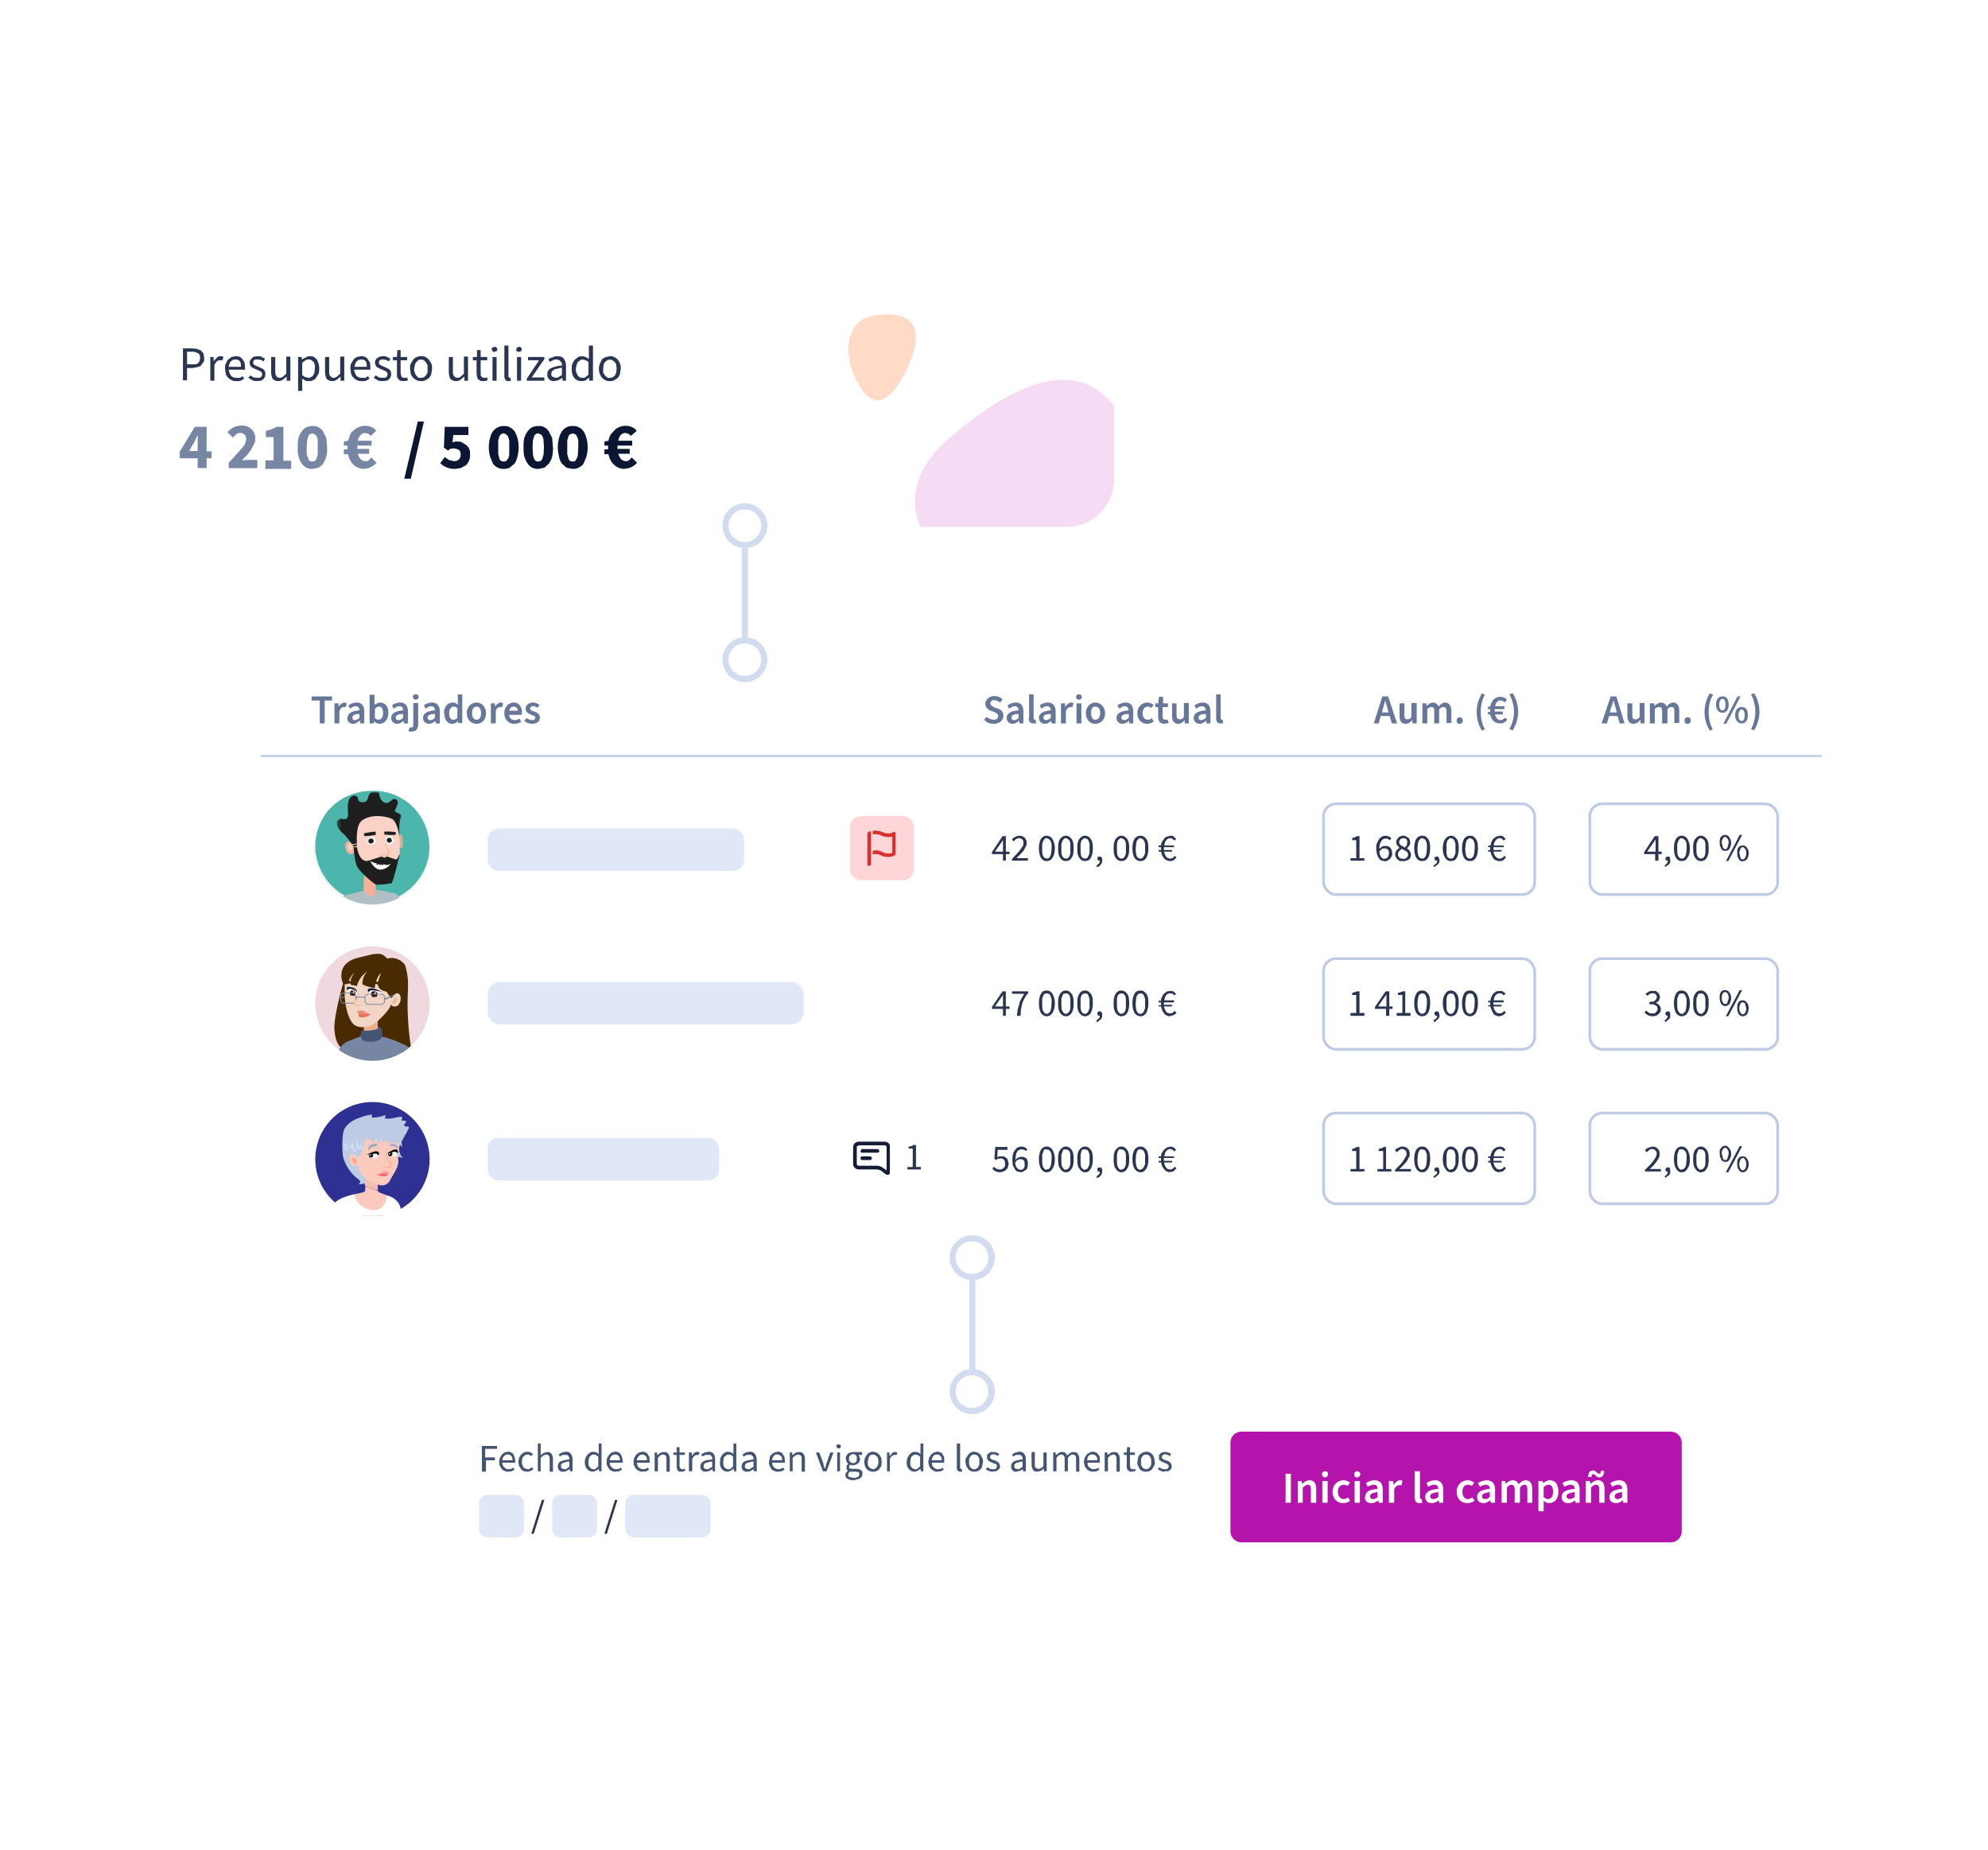 <svg xmlns="http://www.w3.org/2000/svg" xmlns:xlink="http://www.w3.org/1999/xlink" id="uuid-c7207157-9596-4d88-a15f-bad97c0f670b" viewBox="0 0 486.8 452.9">
  <defs>
    <path id="reuse-0" d="M77.2 193.5h28v28h-28z" class="uuid-aa8932a4-95fc-4cc4-8422-802487c11586"/>
    <path id="reuse-1" d="M82.5 193.8h16.3v28.1H82.5z" class="uuid-aa8932a4-95fc-4cc4-8422-802487c11586"/>
    <path id="reuse-2" d="M81.5 193.6h17.4v28.3H81.5z" class="uuid-aa8932a4-95fc-4cc4-8422-802487c11586"/>
    <path id="reuse-3" d="M77.2 269.7h28v28h-28z" class="uuid-aa8932a4-95fc-4cc4-8422-802487c11586"/>
    <path id="reuse-4" d="M208.9 279.5h9v8.1h-9z" class="uuid-aa8932a4-95fc-4cc4-8422-802487c11586"/>
  </defs>
  <defs>
    <clipPath id="uuid-b8c5cec5-ddff-4a9b-81c5-7d40f457857d">
      <circle cx="91.2" cy="245.7" r="14" class="uuid-aa8932a4-95fc-4cc4-8422-802487c11586"/>
    </clipPath>
    <clipPath id="uuid-c1d18ce2-bed0-4c79-9de5-2e8437173a7c">
      <use xlink:href="#reuse-0" class="uuid-aa8932a4-95fc-4cc4-8422-802487c11586"/>
    </clipPath>
    <clipPath id="uuid-28bf2baf-3742-4554-b85f-a7af04417533">
      <use xlink:href="#reuse-0" class="uuid-aa8932a4-95fc-4cc4-8422-802487c11586"/>
    </clipPath>
    <clipPath id="uuid-5b7bc730-3b63-450c-a48c-ae29af77a1e9">
      <path d="M77.3 205.4a14 14 0 1 0 27.7 0 13.6 13.6 0 0 0-13.8-11.8c-6.4 0-12.7 4-13.9 11.8" class="uuid-aa8932a4-95fc-4cc4-8422-802487c11586"/>
    </clipPath>
    <clipPath id="uuid-859c3920-348a-4cc5-856e-e91b3527ddcc">
      <use xlink:href="#reuse-1" class="uuid-aa8932a4-95fc-4cc4-8422-802487c11586"/>
    </clipPath>
    <clipPath id="uuid-d30bd72a-6a04-4da3-b1a6-8a3c491d21a5">
      <use xlink:href="#reuse-2" class="uuid-aa8932a4-95fc-4cc4-8422-802487c11586"/>
    </clipPath>
    <clipPath id="uuid-d2a226fb-66e5-4382-8930-4b7ea000368b">
      <use xlink:href="#reuse-1" class="uuid-aa8932a4-95fc-4cc4-8422-802487c11586"/>
    </clipPath>
    <clipPath id="uuid-04ece245-851b-4715-b086-8defd19c595c">
      <use xlink:href="#reuse-3" class="uuid-aa8932a4-95fc-4cc4-8422-802487c11586"/>
    </clipPath>
    <clipPath id="uuid-57b259d6-d905-4ea8-b1f6-20a97e19d526">
      <use xlink:href="#reuse-3" class="uuid-aa8932a4-95fc-4cc4-8422-802487c11586"/>
    </clipPath>
    <clipPath id="uuid-482c570e-723d-4a17-8e97-7f74e0613d39">
      <path d="M217.2 71.2h44c6.4 0 11.6 5.2 11.6 11.6v34.6c0 6.4-5.2 11.6-11.6 11.6h-44.4c-6.4 0-11.6-5.2-11.6-11.6V83.2a12 12 0 0 1 12-12Z" class="uuid-aa8932a4-95fc-4cc4-8422-802487c11586"/>
    </clipPath>
    <clipPath id="uuid-a5feabad-dbd0-4213-97dd-ee1cad9073b8">
      <use xlink:href="#reuse-4" class="uuid-aa8932a4-95fc-4cc4-8422-802487c11586"/>
    </clipPath>
    <clipPath id="uuid-4157a845-e595-45e8-a62d-6481568f7b2a">
      <use xlink:href="#reuse-4" class="uuid-aa8932a4-95fc-4cc4-8422-802487c11586"/>
    </clipPath>
    <filter id="uuid-eba38ae7-1c9f-4b78-9b02-b6e7bd225695" filterUnits="userSpaceOnUse">
      <feOffset/>
      <feGaussianBlur result="uuid-1265d369-26ad-4c51-97ac-596a5e1c2226" stdDeviation="30"/>
      <feFlood flood-color="#131d35" flood-opacity=".1"/>
      <feComposite in2="uuid-1265d369-26ad-4c51-97ac-596a5e1c2226" operator="in"/>
      <feComposite in="SourceGraphic"/>
    </filter>
    <filter id="uuid-2fca31e7-0c96-488e-9fe8-e0b7efe71b2e" filterUnits="userSpaceOnUse">
      <feOffset/>
      <feGaussianBlur result="uuid-19ab9835-2932-48b6-8d8b-18d46344bae9" stdDeviation="20"/>
      <feFlood flood-color="#131d35" flood-opacity=".1"/>
      <feComposite in2="uuid-19ab9835-2932-48b6-8d8b-18d46344bae9" operator="in"/>
      <feComposite in="SourceGraphic"/>
    </filter>
    <filter id="uuid-ad81855b-3e14-4376-8b52-c0fc3dc22ad0" filterUnits="userSpaceOnUse">
      <feOffset/>
      <feGaussianBlur result="uuid-2488aeb0-20cb-42f5-b380-2b51972de364" stdDeviation="30"/>
      <feFlood flood-color="#131d35" flood-opacity=".1"/>
      <feComposite in2="uuid-2488aeb0-20cb-42f5-b380-2b51972de364" operator="in"/>
      <feComposite in="SourceGraphic"/>
    </filter>
    <filter id="uuid-37f9421b-18a8-488e-a9df-f61f10ebb096" filterUnits="userSpaceOnUse">
      <feOffset/>
      <feGaussianBlur result="uuid-952d062f-6aee-4537-9f05-8e95a22c7225" stdDeviation="20"/>
      <feFlood flood-color="#131d35" flood-opacity=".1"/>
      <feComposite in2="uuid-952d062f-6aee-4537-9f05-8e95a22c7225" operator="in"/>
      <feComposite in="SourceGraphic"/>
    </filter>
    <filter id="uuid-9dbbe6e1-415f-4549-834f-d5c16df208cf" filterUnits="userSpaceOnUse">
      <feOffset/>
      <feGaussianBlur result="uuid-d8f987f3-97ac-4224-999b-3483924784b4" stdDeviation="20"/>
      <feFlood flood-color="#131d35" flood-opacity=".1"/>
      <feComposite in2="uuid-d8f987f3-97ac-4224-999b-3483924784b4" operator="in"/>
      <feComposite in="SourceGraphic"/>
    </filter>
    <style>
      .uuid-06ce3166-17c7-4b86-ba28-ce652a4d5b13,.uuid-087c4db7-f1b0-4e4e-9cad-3d5eca64819f,.uuid-0a7c1c83-08ca-470e-8f83-09ad13a878f8,.uuid-1c391737-5b45-45b6-a930-ac0c9db301e8,.uuid-1cdf16cd-36ef-4cc2-b9b1-abbecd1a9f4e,.uuid-35e094d2-fba7-4969-a84b-d7cc8a2cefc2,.uuid-4793724e-9e19-4c66-ba86-e356fd11abf3,.uuid-54a759b1-c024-4aaa-a582-d9708eee3a5f,.uuid-657d665e-85dd-4c5d-b79f-99076858c20c,.uuid-69a15d3f-7da5-4bbf-a908-6e26ccecdc74,.uuid-801bf85f-645c-4235-b57a-504d9acfc184,.uuid-81650ce6-064e-46b0-a9a7-795b4a078e4f,.uuid-87779afb-5aac-49a0-ab9a-073265a3e5de,.uuid-8e449ed6-b5e8-4fc4-8afb-4b001bd80754,.uuid-9ceea2e0-809c-450e-b82b-aa75274524b1,.uuid-a07f5308-737a-4a0d-aa8a-8416e512d1fe,.uuid-aa8932a4-95fc-4cc4-8422-802487c11586,.uuid-b5e70fd0-7ad4-4849-84e0-48934179df21,.uuid-c11a026f-4d24-4d7e-b65e-cc06b7103ceb,.uuid-c81bab9c-e2d7-4744-bca5-1ce998639535,.uuid-e18a98d4-d1bf-4a78-a092-ae4427050f53,.uuid-fa370bdd-fad5-4e47-8e4b-33b62af71bd4{stroke-width:0}.uuid-8e449ed6-b5e8-4fc4-8afb-4b001bd80754{fill:#fff}.uuid-6bb75c7c-244b-416b-a6a2-ba91897866d0,.uuid-729e2390-a151-47ea-b45f-22bef65a62e2,.uuid-94f6fc1d-9b03-46cc-9d01-0e2ca856039e,.uuid-aa8932a4-95fc-4cc4-8422-802487c11586{fill:none}.uuid-94f6fc1d-9b03-46cc-9d01-0e2ca856039e{stroke:#7887a7;stroke-miterlimit:10}.uuid-6bb75c7c-244b-416b-a6a2-ba91897866d0{stroke:#d2dcef;stroke-linecap:round;stroke-linejoin:round;stroke-width:1.5px}.uuid-1cdf16cd-36ef-4cc2-b9b1-abbecd1a9f4e{fill:#1e1e1e}.uuid-0a7c1c83-08ca-470e-8f83-09ad13a878f8{fill:#13203e}.uuid-35e094d2-fba7-4969-a84b-d7cc8a2cefc2{fill:#1d1d1b}.uuid-c81bab9c-e2d7-4744-bca5-1ce998639535{fill:#f6b098}.uuid-e18a98d4-d1bf-4a78-a092-ae4427050f53{fill:#2a3551}.uuid-b5e70fd0-7ad4-4849-84e0-48934179df21{fill:#f3f5f7}.uuid-9ceea2e0-809c-450e-b82b-aa75274524b1{fill:#000}.uuid-a07f5308-737a-4a0d-aa8a-8416e512d1fe{fill:#3d1605}.uuid-801bf85f-645c-4235-b57a-504d9acfc184{fill:#445473}.uuid-c11a026f-4d24-4d7e-b65e-cc06b7103ceb{fill:#7686a3}.uuid-54a759b1-c024-4aaa-a582-d9708eee3a5f{fill:#becbe4}.uuid-06ce3166-17c7-4b86-ba28-ce652a4d5b13{fill:#f1d6c5}.uuid-4793724e-9e19-4c66-ba86-e356fd11abf3{fill:#679}.uuid-657d665e-85dd-4c5d-b79f-99076858c20c{fill:#d2dcef}.uuid-69a15d3f-7da5-4bbf-a908-6e26ccecdc74{fill:#f0bd98}.uuid-94f6fc1d-9b03-46cc-9d01-0e2ca856039e{stroke-width:.21px}.uuid-81650ce6-064e-46b0-a9a7-795b4a078e4f{fill:#ffa78b}.uuid-a1164af9-4196-4e8c-a9dd-f3ab794063a5{isolation:isolate}.uuid-729e2390-a151-47ea-b45f-22bef65a62e2{stroke-width:.67px;stroke:#becbe4}.uuid-1c391737-5b45-45b6-a930-ac0c9db301e8{fill:#492a01}.uuid-87779afb-5aac-49a0-ab9a-073265a3e5de{fill:#fad2c6}.uuid-087c4db7-f1b0-4e4e-9cad-3d5eca64819f{fill:#f2f5f7}.uuid-fa370bdd-fad5-4e47-8e4b-33b62af71bd4{fill:#e0e7f6}
    </style>
    <mask id="uuid-ebc7082a-96d5-46ce-b049-a918af82b8b2" width="28.1" height="38.2" x="76.2" y="191.8" maskUnits="userSpaceOnUse">
      <g clip-path="url(#uuid-859c3920-348a-4cc5-856e-e91b3527ddcc)">
        <use xlink:href="#reuse-2" class="uuid-9ceea2e0-809c-450e-b82b-aa75274524b1"/>
        <g class="uuid-a1164af9-4196-4e8c-a9dd-f3ab794063a5" clip-path="url(#uuid-d30bd72a-6a04-4da3-b1a6-8a3c491d21a5)">
          <path d="M76.2 216c0-.7 0-11.7.2-12.3 2.4-15.8 25.4-15.8 27.8 0l.1 12.3a14 14 0 1 1-28 0" class="uuid-8e449ed6-b5e8-4fc4-8afb-4b001bd80754"/>
        </g>
      </g>
    </mask>
  </defs>
  <rect width="381.9" height="146.4" x="-454.2" y="161" fill="#fff" stroke-width="0" filter="url(#uuid-eba38ae7-1c9f-4b78-9b02-b6e7bd225695)" rx="12" ry="12"/>
  <path fill="#fff" stroke-width="0" d="M119 342h290.8c6 0 11 5 11 11v22.8c0 6-5 11-11 11h-291c-6.1 0-11-5-11-11v-22.5c0-6.2 5-11.2 11.3-11.2Z" filter="url(#uuid-2fca31e7-0c96-488e-9fe8-e0b7efe71b2e)"/>
  <rect width="381.9" height="146.4" x="64.2" y="161" fill="#fff" stroke-width="0" filter="url(#uuid-ad81855b-3e14-4376-8b52-c0fc3dc22ad0)" rx="12" ry="12"/>
  <circle cx="91.2" cy="245.7" r="14" fill="#efd8de" stroke-width="0"/>
  <g clip-path="url(#uuid-b8c5cec5-ddff-4a9b-81c5-7d40f457857d)">
    <g id="uuid-a888e7dc-976d-4829-a4bb-2859dec43a34">
      <path d="M99.8 245.6v-.1c0-2.7.4-5.4-.3-8-.1-.5-.2-1.1-.5-1.5-.4-.4-.8-.8-1.3-1-.9-.5-2-.6-2.9-.3a3 3 0 0 0-1.5-1.1c-.7-.2-1.4 0-2 0l-3.3.8c-6.3 1.4-4 6.4-4 6.4s-2.4 8.4-2.1 11.3c.3 5 3.1 6 6.8 5.7 3.7-.2 12.2-.1 12.2-.1s-1.1-5-1.1-12.1Z" class="uuid-1c391737-5b45-45b6-a930-ac0c9db301e8"/>
      <path d="m86.5 254.5 2.5-1v-.3c1.9-.3 3-.7 3.6-1v1.3c0 .4 3 1.1 3 1.1" class="uuid-06ce3166-17c7-4b86-ba28-ce652a4d5b13"/>
      <path d="M101 257.7c.4 2-13.8 3.5-18.5 1-.2 0 .2-1.2.3-1.3.4-1 1.2-1.9 2.2-2.4l1.3-.5 1.9-.7c1.9-.4 3.9-.3 5.8.1 1.3.3 2.7.8 4 1.4 1 .4 2.6 1.1 3 2.4Z" class="uuid-c11a026f-4d24-4d7e-b65e-cc06b7103ceb"/>
      <path fill="#eaaf8f" stroke-width="0" d="m89.2 249.5 3.3-1.2v3.8c-.6.4-1.6.8-3.5 1.1l.2-3.7Z"/>
      <path d="M94.8 242.8a4 4 0 0 1-.8-.2 2 2 0 0 1-1.3-1c-.2-.5-.2-1.1 0-1.7l.6-1.7c-1 1-1.4 2.3-1.5 3.7a13 13 0 0 1-2.4-.6l-.6-.3c-.1-.3-.1-.6 0-.8a4 4 0 0 1 1.2-2.4 6 6 0 0 0-2.6 3.6l-1.5-.3c-.2-1.1.2-2.3 1-3-.7.4-1.1 1.1-1.4 1.9 0 .2 0 .7-.4.8l-.7.1v2.6c0 2 .8 6.5 2.5 7.5s4.2.4 6-1.4c2-1.9 2.7-3 2.8-3.7 0 0 .3.6 1 .5.8 0 1.3-.8 1.4-1.7.1-.8-.3-1.7-1-1.5-.6.1-1.2 1.2-1.2 1.2s-.6-.5-1.2-1.6" class="uuid-06ce3166-17c7-4b86-ba28-ce652a4d5b13"/>
      <path d="M90.2 242.4s0 1.2.4 1.6c.4.5 2.5-.2 2.6-.5.1-.3-.1-.8-.1-.8l-1.8-.4-1 .2Z" class="uuid-b5e70fd0-7ad4-4849-84e0-48934179df21"/>
      <path d="M90.3 243s-.7-.8.2-1c.9-.3 2.4.6 3 .8l-1.8-.3c-1.3-.3-1.4.5-1.4.5" class="uuid-0a7c1c83-08ca-470e-8f83-09ad13a878f8"/>
      <path d="M87.5 243.2c0 .1 0 .3-.2.5h-1.5l-.5-.3c-.2-.4-.2-1-.2-1 .2-1 1.4-.4 1.8-.1.3.2.6.5.6.9Z" class="uuid-b5e70fd0-7ad4-4849-84e0-48934179df21"/>
      <path d="M87 243.3c0 .2 0 .4-.2.5l-1-.1-.2-.5c0-.4.4-.8.8-.7.4 0 .7.4.7.8Z" class="uuid-a07f5308-737a-4a0d-aa8a-8416e512d1fe"/>
      <path d="M87.5 243s0-.5-.5-.9c-.4-.3-.8-.4-1-.4-.2-.1-1.6-.4-.9.8 0 0 0-.7 1.2-.3 1 .3 1.2.8 1.2.8" class="uuid-0a7c1c83-08ca-470e-8f83-09ad13a878f8"/>
      <path d="M92.4 243.6v.3l-.2.1-.6.1h-.4l-.2-.2-.2-.5a.7.7 0 0 1 .6-.7h.4l.4.2.2.2v.5Z" class="uuid-a07f5308-737a-4a0d-aa8a-8416e512d1fe"/>
      <path d="m92.1 243.2-.2.2a.2.2 0 0 1-.2-.3c0-.1 0-.2.2-.2l.2.2m-5.7-.2c0 .1 0 .2.2.2.1 0 .2 0 .2-.2 0 0 0-.2-.2-.2-.1 0-.2 0-.2.2" class="uuid-b5e70fd0-7ad4-4849-84e0-48934179df21"/>
      <path fill="#e4745b" stroke-width="0" d="M87.9 248s-.3.7.2 1c.5.2 2.5 0 2.5-.8l-2.7-.2Z"/>
      <path fill="#ee8f77" stroke-width="0" d="M87.5 247.8c0 .5.5.4 1 .4.8 0 1.8.3 2 0 0 0-.4 0-.9-.4-.3-.3-1-.5-1.4-.4-.5 0-.7.1-.7.3"/>
      <path d="M87 240.6s-1.6-.9-2.3 0 .4 0 1.1.2c.7.2 1.4.7 1.3-.2m2.7-.2s2.4-.7 3.2.4c.7 1.1-.7-.1-1.6 0-.9.2-1.9.6-1.6-.4" class="uuid-1c391737-5b45-45b6-a930-ac0c9db301e8"/>
      <path d="M97.1 245.3c-.2.4-.6.7-.9.5-.2-.1-.2-.6 0-1 .3-.4.7-.7.9-.6.3.2.3.6 0 1" class="uuid-69a15d3f-7da5-4bbf-a908-6e26ccecdc74"/>
      <rect width="4.8" height="2.5" x="89.4" y="243.4" fill="none" stroke="#7887a7" stroke-miterlimit="10" stroke-width=".2" rx=".8" ry=".8" transform="rotate(.4 91.3 242.5)"/>
      <path d="M86.7 245.6h-2.6a.8.8 0 0 1-.7-.7v-1c0-.4.3-.8.8-.8h2.2c.4 0 .7.4.7.8v1" class="uuid-94f6fc1d-9b03-46cc-9d01-0e2ca856039e"/>
      <path d="M87.8 243a3 3 0 0 1-.8 2.4c-.3.2.2.5.6.6l1.2.3h-1.3c-.5-.1-1.2-.5-.8-1a4 4 0 0 0 1-2.4Z" class="uuid-69a15d3f-7da5-4bbf-a908-6e26ccecdc74"/>
      <path fill="#7887a7" stroke-width="0" d="m84.4 244.1-1 .3v-.2l1-.3m11.9-.1-2 1-.2-.3 2.8-1.2-.1.1-.2.2-.2.2"/>
      <path d="M87.1 244.1h2.3" class="uuid-94f6fc1d-9b03-46cc-9d01-0e2ca856039e"/>
      <path d="m93.2 251.6.2.2c.2.2.2.5.2.8v.9c0 .8-.6 1.1-1.2 1.3-.7.2-1.4.3-2 .2-.6 0-1.4 0-1.8-.6l-.2-.5-.1-.4c0-.3 0-.7.2-1l.6-.5v.3c1 .1 2 0 3-.3l.4-.1v-.7l.2.1.3.2.2.1Z" class="uuid-801bf85f-645c-4235-b57a-504d9acfc184"/>
    </g>
  </g>
  <g clip-path="url(#uuid-c1d18ce2-bed0-4c79-9de5-2e8437173a7c)">
    <g clip-path="url(#uuid-28bf2baf-3742-4554-b85f-a7af04417533)">
      <g id="uuid-62638b15-5b94-4b21-aaf1-12a96fb0b7d6" clip-path="url(#uuid-5b7bc730-3b63-450c-a48c-ae29af77a1e9)">
        <path fill="#4db6ac" stroke-width="0" d="M91.2 222a14.5 14.5 0 0 1-14.4-16.7 14.2 14.2 0 0 1 14.4-12.2 14 14 0 0 1 14.5 14.3c0 8-6.5 14.5-14.5 14.5"/>
        <path d="M91.2 193.6a13.6 13.6 0 0 1 14 13.8 14 14 0 1 1-27.9-2 13.5 13.5 0 0 1 13.9-11.8m0-1v1-1a14.5 14.5 0 0 0-15 14.8 15 15 0 1 0 24.5-11.7c-2.7-2-6-3.1-9.5-3.1" class="uuid-8e449ed6-b5e8-4fc4-8afb-4b001bd80754"/>
        <g clip-path="url(#uuid-d2a226fb-66e5-4382-8930-4b7ea000368b)" mask="url(#uuid-ebc7082a-96d5-46ce-b049-a918af82b8b2)">
          <path fill="#b0bec5" stroke-width="0" d="m90.8 217.6-6.3 1.6c-.5 0-.8.4-1 .8l-.6 1.7 15.6.2-.5-1.6c-.2-.9-.8-1.5-1.7-1.7l-5.5-1Z"/>
          <path d="M89.2 213.5 89 218s1.2 1.4 2 1.4c.9 0 1-1.4 1-1.4v-3.5l-3-1Zm-2.6-7.1s-.5-.7-1.5-.3c-1 .3-.6 1.8 0 2.6.3.5 1.4.8 2-.5.5-1.2-.5-1.8-.5-1.8m10.7-1.4s.3-.8 1-.6c.6 0 .5 2.9.2 3.2-.2.1-.6 0-.8-.4l-.4-2.2Z" class="uuid-c81bab9c-e2d7-4744-bca5-1ce998639535"/>
          <path d="M97.4 201.4s.5 3.8.5 5.8v1.9l-1 3.8-8.4.2-1.9-5.7-.4-.7-.6-7.1 3.7-1.4 4.5-.1 2.1.6 1.5 2.7Z" class="uuid-87779afb-5aac-49a0-ab9a-073265a3e5de"/>
          <path d="M86.2 206.7s-1.3-2-2.7-3.1c-.3-.3-2-2.3-.3-3.1.5-.3 2.3 1 2-1.7-.2-2.6.3-4 1.7-4 1.4.2 0 1.6 2 1.6s.4-2.8 3.2-2.5c1.3 0 .3 1.1 1.6 2.3.9.8 1.7.2 2.2-.3.4-.4 1-.4 1.4.1.1.2.2.6 0 1-.5 1.6-1 1.4-.2 1.9.7.4 1.4.3 1 1.4-.5 1.1-.3 4.5-.3 4.5s-.5-3.9-2-4.4c-1.4-.6-4.9-1.2-7.2.5-1.6 1.2-1.2 5.6-1.2 5.6l-1.2.2Zm1.2 0v.4l-.9.2-.1-.4 1-.2zm-.1 5.1c-.6-1.8-.7-4.4-.7-4.4h.8s.5 4 2.9 3.3l3.1-1 .7.3.7-.3 2.1.7c.4.2.7-1 1-1.3 0 0-1.6 6.8-2 7.1-.4.2-3 .4-3.8.4-.2 0-4.3-3.2-4.8-4.8" class="uuid-1cdf16cd-36ef-4cc2-b9b1-abbecd1a9f4e"/>
          <path d="M90.6 210.8s1.2.6 1.8.6l-.3.3c.3 0 .6 0 .9-.2v.4s.2 0 .3-.3c0 0 .2.2.6.2v-.3s.7.6 1.8 0c0 0-1 1.4-2.6 1.4-1.4 0-2.4-2-2.4-2m1.3-5.1c0 .6-.5 1-1 1-.6 0-1-.4-1-1s.4-.9 1-.9c.5 0 1 .4 1 1" class="uuid-8e449ed6-b5e8-4fc4-8afb-4b001bd80754"/>
          <path d="M91.5 205.9c0 .3-.3.6-.6.6a.6.6 0 0 1-.7-.6c0-.4.3-.6.7-.6.3 0 .6.2.6.6" class="uuid-1cdf16cd-36ef-4cc2-b9b1-abbecd1a9f4e"/>
          <path d="M96.4 205.7c0 .5-.5 1-1 1a1 1 0 0 1 0-2c.5 0 1 .5 1 1" class="uuid-8e449ed6-b5e8-4fc4-8afb-4b001bd80754"/>
          <path d="M96 205.7c0 .3-.3.6-.7.6a.6.6 0 0 1-.6-.6c0-.3.3-.6.6-.6.4 0 .6.3.6.6" class="uuid-1cdf16cd-36ef-4cc2-b9b1-abbecd1a9f4e"/>
          <path d="M86.3 207.3c.1.5 0 1-.3 1-.3.1-.7-.2-.8-.8-.1-.5 0-1 .3-1s.7.3.8.8" class="uuid-87779afb-5aac-49a0-ab9a-073265a3e5de"/>
          <path d="m94 205.7 1.3 2.8v.4c.1.2 0 .5-.3.6l-1 .2c-.2 0-.3-.2-.5-.3h.1l-.6.3c-.2-.1-.5-.5-.4-.8l.2-.2c-.3.3-.1.7.3.9H93l.5-.4h.1l.5.3.8-.3h.2v-.4l-1.1-3.1" class="uuid-c81bab9c-e2d7-4744-bca5-1ce998639535"/>
          <path d="M89.2 204s2.8-.6 2.8-.3v.7s-2.7.5-2.8.2c-.2-.3 0-.6 0-.6m7.6-.3s-2.8-.3-2.7 0v.6s2.6.3 2.8 0v-.6" class="uuid-1cdf16cd-36ef-4cc2-b9b1-abbecd1a9f4e"/>
        </g>
      </g>
    </g>
  </g>
  <rect width="62.8" height="10.4" x="119.4" y="202.8" class="uuid-fa370bdd-fad5-4e47-8e4b-33b62af71bd4" rx="2.7" ry="2.7"/>
  <rect width="77.4" height="10.4" x="119.4" y="240.4" class="uuid-fa370bdd-fad5-4e47-8e4b-33b62af71bd4" rx="3" ry="3"/>
  <rect width="56.7" height="10.4" x="119.4" y="278.6" class="uuid-fa370bdd-fad5-4e47-8e4b-33b62af71bd4" rx="2.6" ry="2.6"/>
  <path fill="none" stroke="#becbe4" stroke-miterlimit="10" stroke-width=".5" d="M63.8 185.1h382.3"/>
  <g class="uuid-a1164af9-4196-4e8c-a9dd-f3ab794063a5">
    <path d="M78.3 171.5h-2v-1h5v1h-1.8v5.6h-1.2v-5.6Zm3.6.7h1v.8c.4-.6 1-1 1.5-1l.5.1-.2 1h-.5c-.4 0-.8.2-1.1 1v3h-1.2v-5Zm3.2 3.6c0-1.1.9-1.7 2.9-1.9 0-.5-.2-1-.9-1-.5 0-1 .3-1.4.6l-.4-.8c.6-.4 1.3-.7 2-.7 1.3 0 1.9.8 1.9 2.2v2.9h-1v-.6H88c-.5.4-1 .7-1.5.7-.9 0-1.5-.6-1.5-1.4Zm2.9 0v-1c-1.3 0-1.7.4-1.7.9 0 .4.2.6.6.6s.7-.2 1.1-.5Zm3.6.8-.1.5h-1v-7h1.2v2.5c.4-.3.9-.6 1.4-.6 1.2 0 2 1 2 2.5 0 1.7-1 2.7-2.2 2.7a2 2 0 0 1-1.3-.6Zm2.2-2c0-1-.3-1.6-1-1.6-.4 0-.7.2-1 .6v2.2c.3.3.6.4.9.4.6 0 1.1-.5 1.1-1.6Zm2 1.2c0-1.1.9-1.7 2.9-1.9 0-.5-.2-1-.9-1-.5 0-1 .3-1.4.6l-.4-.8c.5-.4 1.2-.7 2-.7 1.2 0 1.9.8 1.9 2.2v2.9h-1l-.1-.6c-.5.4-1 .7-1.5.7-.9 0-1.5-.6-1.5-1.4Zm2.9 0v-1c-1.4 0-1.8.4-1.8.9 0 .4.3.6.7.6s.7-.2 1-.5Zm1.3 3.2.3-.9h.4c.4 0 .5-.2.5-.8v-5.2h1.2v5.2c0 1-.4 1.8-1.6 1.8a2 2 0 0 1-.8-.1Zm1.1-8.4c0-.4.3-.6.7-.6s.7.2.7.6-.3.7-.7.7-.7-.3-.7-.7Zm2.5 5.2c0-1.1.9-1.7 2.9-1.9 0-.5-.2-1-.9-1-.5 0-1 .3-1.4.6l-.4-.8c.5-.4 1.2-.7 2-.7 1.2 0 1.9.8 1.9 2.2v2.9h-1l-.1-.6c-.5.4-1 .7-1.5.7-.9 0-1.5-.6-1.5-1.4Zm2.9 0v-1c-1.4 0-1.8.4-1.8.9 0 .4.3.6.7.6s.7-.2 1-.5Zm2.2-1.2c0-1.6 1-2.6 2.1-2.6.6 0 1 .2 1.3.6V170h1.1v7h-1v-.5a2 2 0 0 1-1.4.7c-1.3 0-2-1-2-2.6Zm3.3 1v-2.2c-.3-.3-.6-.4-1-.4-.5 0-1 .6-1 1.6s.3 1.6 1 1.6c.4 0 .7-.1 1-.5Zm2.3-1c0-1.6 1.2-2.6 2.4-2.6s2.3 1 2.3 2.6-1 2.6-2.3 2.6-2.4-1-2.4-2.6Zm3.5 0c0-1-.4-1.6-1.1-1.6s-1.1.6-1.1 1.6.4 1.6 1.1 1.6 1.1-.6 1.1-1.6Zm2.4-2.4h1v.8c.4-.6 1-1 1.4-1l.6.1-.2 1h-.5c-.4 0-.9.2-1.1 1v3h-1.2v-5Zm3.3 2.4c0-1.6 1.1-2.6 2.3-2.6 1.3 0 2 1 2 2.4v.6h-3.1c0 .8.6 1.3 1.4 1.3a2 2 0 0 0 1.1-.4l.4.8c-.4.3-1 .5-1.7.5-1.3 0-2.4-1-2.4-2.6Zm3.3-.5c0-.7-.4-1.1-1-1.1s-1 .4-1.1 1h2Zm1.6 2.4.5-.7c.5.3 1 .5 1.4.5s.8-.2.8-.6c0-.4-.5-.5-1-.7-.7-.3-1.4-.7-1.4-1.5s.7-1.5 1.8-1.5c.7 0 1.2.3 1.6.6l-.5.7c-.3-.3-.7-.4-1-.4-.6 0-.8.3-.8.6s.4.5 1 .7c.7.2 1.4.6 1.4 1.5s-.7 1.5-2 1.5c-.6 0-1.3-.3-1.8-.7Z" class="uuid-4793724e-9e19-4c66-ba86-e356fd11abf3"/>
  </g>
  <g class="uuid-a1164af9-4196-4e8c-a9dd-f3ab794063a5">
    <g class="uuid-a1164af9-4196-4e8c-a9dd-f3ab794063a5">
      <path d="m241 176.2.6-.7c.5.4 1.1.7 1.8.7s1-.4 1-.9-.3-.7-1-1l-.8-.3c-.7-.3-1.3-.8-1.3-1.7 0-1 .9-1.9 2.2-1.9a3 3 0 0 1 2 .8l-.6.8c-.4-.3-1-.6-1.4-.6-.6 0-1 .3-1 .8s.5.7 1 1l.9.3c.8.3 1.3.8 1.3 1.7 0 1.1-.9 2-2.4 2-.9 0-1.7-.3-2.3-1Zm5.5-.4c0-1.1.9-1.7 2.9-1.9 0-.5-.2-1-.9-1-.5 0-1 .3-1.4.6l-.4-.8c.6-.4 1.3-.7 2-.7 1.3 0 1.9.8 1.9 2.2v2.9h-1v-.6h-.1c-.5.4-1 .7-1.5.7-.9 0-1.5-.6-1.5-1.4Zm2.9 0v-1c-1.3 0-1.7.4-1.7.9 0 .4.2.6.6.6s.7-.2 1.1-.5Zm2.6 0V170h1.1v5.8c0 .3.2.4.3.4h.2l.1.9h-.6c-.9 0-1.2-.4-1.2-1.3Zm2.4 0c0-1.1.9-1.7 2.9-1.9 0-.5-.2-1-.9-1-.5 0-1 .3-1.4.6l-.4-.8c.5-.4 1.2-.7 2-.7 1.2 0 1.9.8 1.9 2.2v2.9h-1l-.1-.6c-.5.4-1 .7-1.5.7-.9 0-1.5-.6-1.5-1.4Zm2.9 0v-1c-1.4 0-1.8.4-1.8.9 0 .4.3.6.7.6s.7-.2 1-.5Zm2.5-3.6h1v.8h.1c.4-.6.9-1 1.4-1l.6.1-.3 1h-.4c-.4 0-.9.2-1.2 1v3h-1.2v-5Zm3.7-1.6c0-.4.3-.6.7-.6s.7.2.7.6-.3.7-.7.7-.7-.3-.7-.7Zm0 1.6h1.3v4.9h-1.2v-5Zm2.4 2.4c0-1.6 1.1-2.6 2.3-2.6s2.4 1 2.4 2.6-1.1 2.6-2.4 2.6-2.3-1-2.3-2.6Zm3.5 0c0-1-.4-1.6-1.2-1.6s-1 .6-1 1.6.3 1.6 1 1.6 1.2-.6 1.2-1.6Zm4 1.2c0-1.1.9-1.7 3-1.9-.1-.5-.3-1-1-1-.4 0-.9.3-1.3.6l-.5-.8c.6-.4 1.3-.7 2-.7 1.3 0 1.9.8 1.9 2.2v2.9h-1v-.6h-.1c-.4.4-1 .7-1.5.7-.9 0-1.5-.6-1.5-1.4Zm3 0v-1c-1.4 0-1.8.4-1.8.9 0 .4.3.6.7.6s.7-.2 1-.5Zm2.1-1.2c0-1.6 1.2-2.6 2.5-2.6.6 0 1.1.3 1.5.6l-.6.7c-.3-.2-.5-.3-.8-.3-.8 0-1.3.6-1.3 1.6s.5 1.6 1.2 1.6c.4 0 .8-.1 1-.4l.5.8c-.4.4-1 .6-1.6.6-1.3 0-2.4-1-2.4-2.6Zm5.1.8v-2.3h-.7v-.9h.7l.2-1.6h1v1.6h1.2v.9h-1.3v2.3c0 .6.3.8.7.8h.5l.3.8-1 .2c-1.2 0-1.6-.7-1.6-1.8Zm3.4-.2v-3h1.1v2.9c0 .8.3 1 .8 1 .4 0 .7-.1 1-.6v-3.4h1.2v5h-1v-.8c-.5.6-1 .9-1.6.9-1 0-1.5-.7-1.5-2Zm5.3.6c0-1.1.9-1.7 3-1.9-.1-.5-.3-1-1-1-.5 0-1 .3-1.4.6l-.4-.8c.6-.4 1.3-.7 2-.7 1.3 0 1.9.8 1.9 2.2v2.9h-1v-.6h-.1c-.5.4-1 .7-1.5.7-.9 0-1.5-.6-1.5-1.4Zm3 0v-1c-1.4 0-1.8.4-1.8.9 0 .4.2.6.6.6s.7-.2 1.1-.5Zm2.5 0V170h1.1v5.8c0 .3.2.4.3.4h.2l.1.9h-.6c-.8 0-1.1-.4-1.1-1.3Z" class="uuid-4793724e-9e19-4c66-ba86-e356fd11abf3"/>
    </g>
  </g>
  <g class="uuid-a1164af9-4196-4e8c-a9dd-f3ab794063a5">
    <g class="uuid-a1164af9-4196-4e8c-a9dd-f3ab794063a5">
      <path d="M338.5 170.5h1.4l2.2 6.6h-1.3l-.5-1.8h-2.2l-.5 1.8h-1.2l2.1-6.6Zm-.1 3.9h1.6l-.2-.8-.6-2.1-.6 2.1-.2.8Zm4.3.8v-3h1.2v2.9c0 .8.2 1 .7 1 .4 0 .7-.1 1-.6v-3.4h1.3v5h-1l-.1-.8c-.5.6-1 .9-1.6.9-1 0-1.5-.7-1.5-2Zm5.6-3h1v.6h.1c.4-.4.9-.8 1.5-.8.7 0 1.1.4 1.4 1 .4-.6 1-1 1.5-1 1 0 1.6.8 1.6 2v3h-1.2v-2.9c0-.8-.3-1-.8-1-.3 0-.6.1-1 .6v3.4h-1.2v-3c0-.8-.2-1-.7-1-.3 0-.6.1-1 .5v3.5h-1.2v-5Zm8.4 4.2c0-.5.3-.8.7-.8s.8.3.8.8-.3.8-.8.8-.7-.3-.7-.8Zm4.9-2.1c0-1.8.5-3.2 1.3-4.6l.7.4c-.7 1.2-1 2.7-1 4.2s.3 3 1 4.2l-.7.4a8.4 8.4 0 0 1-1.3-4.6Zm3.4.6h-.7v-.6h.6v-.7h-.6v-.6h.6c.3-1.6 1.3-2.4 2.5-2.4.7 0 1.3.3 1.6.8l-.6.6c-.3-.4-.6-.5-1-.5-.7 0-1.1.5-1.3 1.4h2.3v.7H366v.6h2v.7h-1.9c.2.9.7 1.4 1.3 1.4.5 0 .8-.2 1-.6l.7.4c-.4.7-1 1-1.7 1-1.3 0-2.2-.7-2.5-2.2Zm4.6 3.6a8.6 8.6 0 0 0 0-8.5l.8-.3a8.4 8.4 0 0 1 0 9.1l-.7-.3Z" class="uuid-4793724e-9e19-4c66-ba86-e356fd11abf3"/>
    </g>
  </g>
  <g class="uuid-a1164af9-4196-4e8c-a9dd-f3ab794063a5">
    <g class="uuid-a1164af9-4196-4e8c-a9dd-f3ab794063a5">
      <path d="M394.4 170.5h1.4l2 6.6h-1.2l-.5-1.8H394l-.5 1.8h-1.3l2.2-6.6Zm-.2 3.9h1.7l-.2-.8-.6-2.1-.7 2.1-.2.8Zm4.3.8v-3h1.2v2.9c0 .8.2 1 .7 1 .5 0 .7-.1 1.1-.6v-3.4h1.2v5h-1v-.8h-.1a2 2 0 0 1-1.6.9c-1 0-1.5-.7-1.5-2Zm5.6-3h1v.6h.1c.4-.4 1-.8 1.5-.8.7 0 1.2.4 1.4 1 .5-.6 1-1 1.6-1 1 0 1.5.8 1.5 2v3H410v-2.9c0-.8-.2-1-.7-1-.3 0-.7.1-1 .6v3.4H407v-3c0-.8-.3-1-.8-1-.3 0-.6.1-1 .5v3.5H404v-5Zm8.4 4.2c0-.5.3-.8.8-.8s.7.3.7.8-.3.8-.8.8-.7-.3-.7-.8Zm4.9-2.1c0-1.8.5-3.2 1.3-4.6l.8.4c-.8 1.2-1.1 2.7-1.1 4.2s.3 3 1 4.2l-.7.4a8.4 8.4 0 0 1-1.3-4.6Zm2.8-1.8c0-1.3.6-2 1.6-2s1.5.7 1.5 2-.6 2-1.5 2-1.6-.7-1.6-2Zm2.3 0c0-1-.3-1.4-.7-1.4s-.8.4-.8 1.4.3 1.4.8 1.4.7-.5.7-1.4Zm3-2h.7l-3.5 6.7h-.7l3.5-6.8Zm-.6 4.6c0-1.3.6-2 1.6-2s1.5.7 1.5 2-.6 2-1.5 2-1.6-.7-1.6-2Zm2.3 0c0-1-.3-1.4-.7-1.4s-.8.4-.8 1.4.3 1.4.8 1.4.7-.4.7-1.4Zm1.6 3.4a9.4 9.4 0 0 0 0-8.5l.7-.3a8.4 8.4 0 0 1 0 9.1l-.7-.3Z" class="uuid-4793724e-9e19-4c66-ba86-e356fd11abf3"/>
    </g>
  </g>
  <g class="uuid-a1164af9-4196-4e8c-a9dd-f3ab794063a5">
    <path d="M245.6 210.7v-1.6h-2.7v-.5l2.6-3.9h.8v3.8h.9v.6h-.9v1.6h-.7Zm-1.9-2.2h1.9v-2.9l-.2.4-.3.4-1.4 2Zm4.1 2.2v-.4l1.2-1.3a10.3 10.3 0 0 0 1.4-1.8c.2-.3.2-.5.2-.8 0-.3 0-.6-.2-.8s-.5-.4-1-.4l-.6.2-.6.6-.4-.5c.2-.3.5-.5.8-.6a2 2 0 0 1 1-.3c.6 0 1 .2 1.3.5s.5.7.5 1.3c0 .3 0 .5-.2.8l-.5 1-.8.9-1 1h2.8v.6h-3.9Zm8.5.1c-.6 0-1-.2-1.4-.8-.3-.5-.5-1.3-.5-2.3s.2-1.8.5-2.3.8-.8 1.4-.8 1.1.3 1.4.8.6 1.3.6 2.3-.2 1.8-.6 2.3c-.3.6-.8.8-1.4.8Zm0-.6.5-.1.4-.5.2-.7.1-1.2v-1.1a3 3 0 0 0-.3-.8l-.4-.4-.5-.2c-.2 0-.3 0-.5.2l-.3.4-.3.8v1.1c0 .9 0 1.5.3 2 .2.3.5.5.8.5Zm4.7.6c-.6 0-1-.2-1.4-.8-.4-.5-.5-1.3-.5-2.3s.1-1.8.5-2.3.8-.8 1.4-.8 1 .3 1.4.8.5 1.3.5 2.3-.1 1.8-.5 2.3c-.3.6-.8.8-1.4.8Zm0-.6.5-.1.4-.5.2-.7v-2.3a3 3 0 0 0-.2-.8l-.4-.4-.5-.2c-.2 0-.3 0-.5.2l-.3.4-.3.8v1.1c0 .9 0 1.5.3 2 .2.3.5.5.8.5Zm4.7.6c-.6 0-1-.2-1.4-.8-.4-.5-.5-1.3-.5-2.3s.1-1.8.5-2.3.8-.8 1.4-.8 1 .3 1.4.8.5 1.3.5 2.3-.2 1.8-.5 2.3c-.3.6-.8.8-1.4.8Zm0-.6.5-.1.3-.5.3-.7v-2.3a3 3 0 0 0-.3-.8c0-.2-.2-.3-.3-.4l-.5-.2c-.2 0-.3 0-.5.2l-.4.4-.2.8v1.1c0 .9 0 1.5.2 2 .3.3.5.5.9.5Zm2.9 2.1-.1-.4.6-.5c.2-.2.2-.4.2-.7l-.5-.1-.1-.4.1-.4.5-.1c.2 0 .3 0 .4.2.2.2.2.4.2.7 0 .4-.1.7-.3 1s-.5.6-1 .7Zm6-1.5c-.6 0-1-.2-1.4-.8-.4-.5-.5-1.3-.5-2.3s.1-1.8.5-2.3.8-.8 1.4-.8 1 .3 1.4.8.5 1.3.5 2.3-.1 1.8-.5 2.3c-.3.6-.8.8-1.4.8Zm0-.6.5-.1.4-.5.2-.7v-2.3a3 3 0 0 0-.2-.8l-.4-.4-.5-.2c-.2 0-.3 0-.5.2l-.4.4-.2.8v1.1c0 .9 0 1.5.3 2 .2.3.4.5.8.5Zm4.7.6c-.6 0-1.1-.2-1.5-.8-.3-.5-.5-1.3-.5-2.3s.2-1.8.5-2.3.9-.8 1.5-.8 1 .3 1.4.8.5 1.3.5 2.3-.2 1.8-.5 2.3c-.4.6-.8.8-1.4.8Zm0-.6.4-.1.4-.5.3-.7v-2.3a3 3 0 0 0-.3-.8c0-.2-.2-.3-.4-.4l-.4-.2c-.2 0-.4 0-.5.2l-.4.4-.2.8-.1 1.1c0 .9.1 1.5.3 2 .2.3.5.5.9.5Zm7.2.6a2 2 0 0 1-1.4-.6l-.5-.7-.3-1h-.6v-.4h.6v-.7h-.6v-.4h.6c0-.4.1-.7.3-1l.5-.7c.2-.3.4-.4.7-.5l.8-.2c.3 0 .6 0 .8.2l.6.6-.4.4a2 2 0 0 0-.5-.4 1 1 0 0 0-.5-.2c-.4 0-.8.2-1 .5-.3.3-.4.7-.5 1.3h2.4v.4H285v.7h2v.4h-2c.2.5.3 1 .6 1.3.2.2.5.4 1 .4.2 0 .4 0 .5-.2.2 0 .4-.2.5-.5l.5.4-.7.7c-.3.2-.6.2-1 .2Z" class="uuid-e18a98d4-d1bf-4a78-a092-ae4427050f53"/>
  </g>
  <rect width="51.7" height="22.2" x="324.1" y="234.7" class="uuid-729e2390-a151-47ea-b45f-22bef65a62e2" rx="3" ry="3"/>
  <g class="uuid-a1164af9-4196-4e8c-a9dd-f3ab794063a5">
    <path d="M330.7 248.7v-.7h1.4v-4.4h-1v-.5l.6-.2.6-.2h.6v5.3h1.2v.7h-3.4Zm8.7 0V247h-2.7v-.5l2.6-3.8h.9v3.7h.8v.6h-.8v1.7h-.8Zm-1.9-2.3h2v-2.9c-.2.1-.2.3-.3.4l-.3.4-1.4 2Zm4.5 2.3v-.7h1.4v-4.4h-1.1v-.5l.7-.2.5-.2h.6v5.3h1.3v.7H342Zm6.3.1c-.7 0-1.1-.3-1.5-.8-.3-.6-.5-1.3-.5-2.4s.2-1.7.5-2.3.8-.8 1.5-.8 1 .3 1.4.8.5 1.3.5 2.3-.2 1.8-.5 2.4c-.4.5-.8.8-1.4.8Zm0-.6c.1 0 .3 0 .4-.2.2 0 .3-.2.4-.4l.2-.8.1-1.2v-1a3 3 0 0 0-.3-.8c0-.3-.2-.4-.4-.5l-.4-.1-.5.1-.4.4-.2.8-.1 1.2c0 .8.1 1.5.3 1.9.2.4.5.6.9.6Zm2.9 2.1-.2-.5.7-.5c.2-.2.2-.4.2-.6h-.1c-.2 0-.3 0-.4-.2l-.2-.4.2-.4.4-.1c.2 0 .4 0 .5.2l.2.7c0 .4-.1.8-.4 1l-.9.8Zm4.1-1.5c-.6 0-1.1-.3-1.4-.8-.4-.6-.6-1.3-.6-2.4s.2-1.7.6-2.3.8-.8 1.4-.8 1 .3 1.4.8.5 1.3.5 2.3-.2 1.8-.5 2.4c-.3.5-.8.8-1.4.8Zm0-.6c.2 0 .3 0 .5-.2l.3-.4.3-.8v-2.2a3 3 0 0 0-.3-.8c0-.3-.2-.4-.3-.5l-.5-.1-.5.1-.4.4-.2.8v1.2c0 .8 0 1.5.2 1.9.2.4.5.6.9.6Zm4.7.6c-.7 0-1.1-.3-1.5-.8-.3-.6-.5-1.3-.5-2.4s.2-1.7.5-2.3.8-.8 1.5-.8 1 .3 1.4.8.5 1.3.5 2.3-.2 1.8-.5 2.4c-.4.5-.8.8-1.4.8Zm0-.6c.1 0 .3 0 .4-.2.2 0 .3-.2.4-.4l.2-.8.1-1.2v-1a3 3 0 0 0-.3-.8c0-.3-.2-.4-.4-.5l-.4-.1-.5.1-.4.4-.2.8-.1 1.2c0 .8.1 1.5.3 1.9.2.4.5.6.9.6Zm7.2.6a2 2 0 0 1-1.5-.6l-.4-.8c-.1-.3-.3-.6-.3-1h-.6v-.3h.5v-.7h-.5v-.4h.6c0-.5.1-.8.3-1 0-.4.3-.6.4-.8l.7-.5.9-.1c.3 0 .5 0 .8.2l.6.5-.5.4a2 2 0 0 0-.4-.4 1 1 0 0 0-.5-.1c-.4 0-.8.1-1 .4-.3.3-.5.8-.5 1.3h2.4v.5h-2.5v.6h2v.4h-2c.1.6.3 1 .6 1.3.2.3.5.4.9.4l.6-.1.5-.5.5.4-.7.6c-.2.1-.6.3-1 .3Z" class="uuid-e18a98d4-d1bf-4a78-a092-ae4427050f53"/>
  </g>
  <g class="uuid-a1164af9-4196-4e8c-a9dd-f3ab794063a5">
    <path d="M245.6 248.7V247h-2.7v-.5l2.6-3.8h.8v3.7h.9v.6h-.9v1.7h-.7Zm-1.9-2.3h1.9v-2.9l-.2.4-.3.4-1.4 2Zm5.3 2.3.2-1.6.4-1.3c0-.4.3-.9.5-1.3l.7-1.2h-3v-.6h4v.4a8.2 8.2 0 0 0-1.5 2.6l-.3 1.4-.1 1.6h-.8Zm7.3.1c-.6 0-1-.3-1.4-.8-.3-.6-.5-1.3-.5-2.4s.2-1.7.5-2.3.8-.8 1.4-.8 1.1.3 1.4.8.6 1.3.6 2.3-.2 1.8-.6 2.4c-.3.5-.8.8-1.4.8Zm0-.6c.2 0 .4 0 .5-.2l.4-.4.2-.8.1-1.2v-1a3 3 0 0 0-.3-.8c-.1-.3-.2-.4-.4-.5l-.5-.1-.5.1c-.2.1-.2.2-.3.4l-.3.8v1.2c0 .8 0 1.5.3 1.9.2.4.5.6.8.6Zm4.7.6c-.6 0-1-.3-1.4-.8-.4-.6-.5-1.3-.5-2.4s.1-1.7.5-2.3.8-.8 1.4-.8 1 .3 1.4.8.5 1.3.5 2.3-.1 1.8-.5 2.4c-.3.5-.8.8-1.4.8Zm0-.6c.2 0 .3 0 .5-.2l.4-.4.2-.8v-2.2a3 3 0 0 0-.2-.8c-.1-.3-.3-.4-.4-.5l-.5-.1-.5.1c-.2.1-.2.2-.3.4l-.3.8v1.2c0 .8 0 1.5.3 1.9.2.4.5.6.8.6Zm4.7.6c-.6 0-1-.3-1.4-.8-.4-.6-.5-1.3-.5-2.4s.1-1.7.5-2.3.8-.8 1.4-.8 1 .3 1.4.8.5 1.3.5 2.3-.2 1.8-.5 2.4c-.3.5-.8.8-1.4.8Zm0-.6c.2 0 .3 0 .5-.2l.3-.4.3-.8v-2.2a3 3 0 0 0-.3-.8c0-.3-.2-.4-.3-.5l-.5-.1-.5.1-.4.4-.2.8v1.2c0 .8 0 1.5.2 1.9.3.4.5.6.9.6Zm2.9 2.1-.1-.5.6-.5c.2-.2.2-.4.2-.6-.2 0-.4 0-.5-.2l-.1-.4.1-.4.5-.1c.2 0 .3 0 .4.2.2.2.2.4.2.7 0 .4-.1.8-.3 1l-1 .8Zm6-1.5c-.6 0-1-.3-1.4-.8-.4-.6-.5-1.3-.5-2.4s.1-1.7.5-2.3.8-.8 1.4-.8 1 .3 1.4.8.5 1.3.5 2.3-.1 1.8-.5 2.4c-.3.5-.8.8-1.4.8Zm0-.6c.2 0 .3 0 .5-.2l.4-.4.2-.8v-2.2a3 3 0 0 0-.2-.8c-.1-.3-.3-.4-.4-.5l-.5-.1-.5.1-.4.4-.2.8v1.2c0 .8 0 1.5.3 1.9.2.4.4.6.8.6Zm4.7.6c-.6 0-1.1-.3-1.5-.8-.3-.6-.5-1.3-.5-2.4s.2-1.7.5-2.3.9-.8 1.5-.8 1 .3 1.4.8.5 1.3.5 2.3-.2 1.8-.5 2.4c-.4.5-.8.8-1.4.8Zm0-.6c.1 0 .3 0 .4-.2.2 0 .3-.2.4-.4l.3-.8v-2.2a3 3 0 0 0-.3-.8c0-.3-.2-.4-.4-.5l-.4-.1-.5.1-.4.4-.2.8-.1 1.2c0 .8.1 1.5.3 1.9.2.4.5.6.9.6Zm7.2.6a2 2 0 0 1-1.4-.6l-.5-.8-.3-1h-.6v-.3h.6v-.7h-.6v-.4h.6c0-.5.1-.8.3-1 .1-.4.3-.6.5-.8l.7-.5.8-.1c.3 0 .6 0 .8.2l.6.5-.4.4a2 2 0 0 0-.5-.4 1 1 0 0 0-.5-.1c-.4 0-.8.1-1 .4-.3.3-.4.8-.5 1.3h2.4v.5H285v.6h2v.4h-2c.2.6.3 1 .6 1.3.2.3.5.4 1 .4l.5-.1.5-.5.5.4c-.2.2-.4.5-.7.6l-1 .3Z" class="uuid-e18a98d4-d1bf-4a78-a092-ae4427050f53"/>
  </g>
  <rect width="46" height="22.2" x="389.3" y="196.8" class="uuid-729e2390-a151-47ea-b45f-22bef65a62e2" rx="3" ry="3"/>
  <g class="uuid-a1164af9-4196-4e8c-a9dd-f3ab794063a5">
    <path d="M402.8 286.8v-.4l1.2-1.2a10.3 10.3 0 0 0 1.5-2l.2-.7c0-.3-.1-.6-.3-.8s-.5-.4-.9-.4a1 1 0 0 0-.7.3l-.6.5-.4-.5c.3-.3.5-.5.8-.6l1-.3c.6 0 1 .2 1.3.5s.5.7.5 1.3l-.1.8-.6 1-.7.9-1 1h2.7v.6H403Zm5 1.6-.2-.4.6-.5.2-.7h-.4c-.2-.2-.2-.3-.2-.5l.2-.4.4-.1c.2 0 .3 0 .5.2l.1.7c0 .4 0 .7-.3 1l-1 .7Zm4-1.4c-.6 0-1-.3-1.4-.9-.3-.5-.5-1.3-.5-2.3s.2-1.8.5-2.3.8-.8 1.4-.8 1.1.3 1.4.8.6 1.3.6 2.3-.2 1.8-.6 2.3c-.3.6-.8.9-1.4.9Zm0-.7.5-.1.4-.5.2-.7.1-1.2v-1.1a3 3 0 0 0-.3-.8l-.4-.4-.5-.1h-.5c-.2 0-.2.3-.3.5l-.3.8v1.1c0 1 0 1.6.3 2 .2.4.5.6.8.6Zm4.7.7c-.6 0-1-.3-1.4-.9-.4-.5-.5-1.3-.5-2.3s.1-1.8.5-2.3.8-.8 1.4-.8 1 .3 1.4.8.5 1.3.5 2.3-.1 1.8-.5 2.3c-.3.6-.8.9-1.4.9Zm0-.7.5-.1.4-.5.2-.7v-2.3a3 3 0 0 0-.2-.8l-.4-.4-.5-.1h-.5c-.2 0-.2.3-.3.5l-.3.8v1.1c0 1 0 1.6.3 2 .2.4.5.6.8.6Zm6-1.9c-.5 0-.8-.1-1-.5s-.4-.8-.4-1.4 0-1.1.3-1.4c.3-.4.6-.6 1-.6s.8.2 1 .6c.3.3.5.8.5 1.4s-.2 1.1-.4 1.4c-.3.4-.6.6-1 .6Zm0-.4c.2 0 .4-.1.5-.4l.3-1.1c0-.5-.1-.9-.3-1.1s-.3-.4-.5-.4-.5.1-.6.4c-.2.2-.3.6-.3 1l.3 1.2c.1.3.3.4.6.4Zm.1 3 3.4-6.4h.6l-3.4 6.4h-.6Zm4.2 0c-.5 0-.8-.2-1-.6-.3-.3-.4-.8-.4-1.4s0-1.1.3-1.4c.3-.4.6-.5 1-.5s.8.1 1 .5c.3.3.5.8.5 1.4s-.2 1.1-.4 1.4c-.3.4-.6.6-1 .6Zm0-.5c.2 0 .4-.1.5-.4.2-.2.3-.6.3-1.1s-.1-.8-.3-1.1-.3-.4-.5-.4-.5.2-.6.4-.3.6-.3 1.1.1.9.3 1.1c.1.3.3.4.6.4Z" class="uuid-e18a98d4-d1bf-4a78-a092-ae4427050f53"/>
  </g>
  <rect width="46" height="22.2" x="389.3" y="234.7" class="uuid-729e2390-a151-47ea-b45f-22bef65a62e2" rx="3" ry="3"/>
  <g class="uuid-a1164af9-4196-4e8c-a9dd-f3ab794063a5">
    <path d="M404.7 248.8a2.6 2.6 0 0 1-2-.9l.4-.5.6.5c.3.2.6.2 1 .2s.6 0 .8-.3.4-.4.4-.8l-.1-.4c0-.2-.2-.3-.3-.4l-.6-.3a4 4 0 0 0-1 0v-.6l.9-.1c.2 0 .4-.2.5-.3a1 1 0 0 0 .4-.8 1 1 0 0 0-.3-.7 1 1 0 0 0-.8-.2c-.2 0-.4 0-.7.2l-.5.4-.5-.5.8-.5c.3-.2.6-.2 1-.2h.7l.6.4.3.4.2.7-.3.9a2 2 0 0 1-.8.5l.5.2.4.4a1.5 1.5 0 0 1 .4 1 1.6 1.6 0 0 1-.6 1.2l-.6.4-.8.1Zm3.1 1.5-.2-.5.6-.5.2-.6c-.2 0-.3 0-.4-.2-.2 0-.2-.2-.2-.4l.2-.4.4-.1c.2 0 .3 0 .5.2l.1.7c0 .4 0 .8-.3 1l-1 .8Zm4-1.5c-.6 0-1-.3-1.4-.8-.3-.6-.5-1.3-.5-2.4s.2-1.7.5-2.3.8-.8 1.4-.8 1.1.3 1.4.8.6 1.3.6 2.3-.2 1.8-.6 2.4c-.3.5-.8.8-1.4.8Zm0-.6c.2 0 .4 0 .5-.2l.4-.4.2-.8.1-1.2v-1a3 3 0 0 0-.3-.8c-.1-.3-.2-.4-.4-.5l-.5-.1-.5.1c-.2.1-.2.2-.3.4l-.3.8v1.2c0 .8 0 1.5.3 1.9.2.4.5.6.8.6Zm4.7.6c-.6 0-1-.3-1.4-.8-.4-.6-.5-1.3-.5-2.4s.1-1.7.5-2.3.8-.8 1.4-.8 1 .3 1.4.8.5 1.3.5 2.3-.1 1.8-.5 2.4c-.3.5-.8.8-1.4.8Zm0-.6c.2 0 .3 0 .5-.2l.4-.4.2-.8v-2.2a3 3 0 0 0-.2-.8c-.1-.3-.3-.4-.4-.5l-.5-.1-.5.1c-.2.1-.2.2-.3.4l-.3.8v1.2c0 .8 0 1.5.3 1.9.2.4.5.6.8.6Zm6-1.9c-.5 0-.8-.2-1-.5s-.4-.9-.4-1.5 0-1 .3-1.4c.3-.4.6-.5 1-.5s.8.2 1 .5c.3.3.5.8.5 1.4s-.2 1.1-.4 1.5c-.3.3-.6.5-1 .5Zm0-.5c.2 0 .4-.1.5-.4l.3-1c0-.5-.1-1-.3-1.2s-.3-.3-.5-.3-.5 0-.6.3c-.2.3-.3.6-.3 1.1s.1.9.3 1.1c.1.3.3.4.6.4Zm.1 3 3.4-6.4h.6l-3.4 6.4h-.6Zm4.2 0c-.5 0-.8-.2-1-.5-.3-.4-.4-.9-.4-1.5s0-1 .3-1.4c.3-.4.6-.5 1-.5s.8.2 1 .5c.3.3.5.8.5 1.4s-.2 1.1-.4 1.5c-.3.3-.6.5-1 .5Zm0-.5c.2 0 .4-.1.5-.4.2-.2.3-.6.3-1l-.3-1.2c-.2-.2-.3-.3-.5-.3s-.5 0-.6.3-.3.6-.3 1.1.1.9.3 1.1c.1.3.3.4.6.4Z" class="uuid-e18a98d4-d1bf-4a78-a092-ae4427050f53"/>
  </g>
  <rect width="46" height="22.2" x="389.3" y="272.5" class="uuid-729e2390-a151-47ea-b45f-22bef65a62e2" rx="3" ry="3"/>
  <g class="uuid-a1164af9-4196-4e8c-a9dd-f3ab794063a5">
    <path d="M405.3 210.7v-1.6h-2.7v-.5l2.6-3.9h.9v3.8h.8v.6h-.8v1.6h-.8Zm-1.9-2.2h2v-2.9c-.2.1-.2.2-.3.4l-.3.4-1.4 2Zm4.4 3.8-.2-.4.6-.5.2-.7-.4-.1c-.2 0-.2-.2-.2-.4l.2-.4.4-.1c.2 0 .3 0 .5.2l.1.7c0 .4 0 .7-.3 1l-1 .7Zm4-1.5c-.6 0-1-.2-1.4-.8-.3-.5-.5-1.3-.5-2.3s.2-1.8.5-2.3.8-.8 1.4-.8 1.1.3 1.4.8.6 1.3.6 2.3-.2 1.8-.6 2.3c-.3.6-.8.8-1.4.8Zm0-.6.5-.1.4-.5.2-.7.1-1.2v-1.1a3 3 0 0 0-.3-.8l-.4-.4-.5-.2c-.2 0-.3 0-.5.2l-.3.4-.3.8v1.1c0 .9 0 1.5.3 2 .2.3.5.5.8.5Zm4.7.6c-.6 0-1-.2-1.4-.8-.4-.5-.5-1.3-.5-2.3s.1-1.8.5-2.3.8-.8 1.4-.8 1 .3 1.4.8.5 1.3.5 2.3-.1 1.8-.5 2.3c-.3.6-.8.8-1.4.8Zm0-.6.5-.1.4-.5.2-.7v-2.3a3 3 0 0 0-.2-.8l-.4-.4-.5-.2c-.2 0-.3 0-.5.2l-.3.4-.3.8v1.1c0 .9 0 1.5.3 2 .2.3.5.5.8.5Zm6-1.9c-.5 0-.8-.1-1-.5s-.4-.8-.4-1.4 0-1.1.3-1.5c.3-.3.6-.5 1-.5s.8.2 1 .5c.3.4.5.9.5 1.5s-.2 1-.4 1.4c-.3.4-.6.5-1 .5Zm0-.4c.2 0 .4-.2.5-.4l.3-1.1c0-.5-.1-.9-.3-1.1s-.3-.4-.5-.4-.5.1-.6.4c-.2.2-.3.6-.3 1l.3 1.2c.1.2.3.4.6.4Zm.1 3 3.4-6.5h.6l-3.4 6.4h-.6Zm4.2 0c-.5 0-.8-.2-1-.6-.3-.3-.4-.8-.4-1.4s0-1.1.3-1.4c.3-.4.6-.5 1-.5s.8.1 1 .5c.3.3.5.8.5 1.4s-.2 1.1-.4 1.4c-.3.4-.6.5-1 .5Zm0-.5c.2 0 .4-.2.5-.4.2-.3.3-.6.3-1.1s-.1-.9-.3-1.1-.3-.4-.5-.4-.5.1-.6.4-.3.6-.3 1l.3 1.2c.1.3.3.4.6.4Z" class="uuid-e18a98d4-d1bf-4a78-a092-ae4427050f53"/>
  </g>
  <g class="uuid-a1164af9-4196-4e8c-a9dd-f3ab794063a5">
    <path d="M245 287a2.6 2.6 0 0 1-1.3-.3 2.6 2.6 0 0 1-.7-.6l.4-.5c.1.2.3.4.6.5a1.7 1.7 0 0 0 1.4.1l.4-.3.3-.4v-.6c0-.4 0-.7-.3-1-.2-.2-.5-.3-.9-.3l-.5.1c-.2 0-.3.2-.5.3l-.4-.3.2-2.9h3v.7h-2.4l-.1 1.8.4-.2h1.2l.6.4c.2.1.3.3.4.6l.2.8-.2.9a2 2 0 0 1-1.1 1l-.8.2Zm5 0-.9-.2c-.3-.1-.4-.3-.6-.6l-.5-.9-.1-1.2c0-.6 0-1.2.2-1.6 0-.4.3-.7.5-1 .2-.3.4-.5.7-.6a2.1 2.1 0 0 1 1.7 0l.6.5-.4.4a1.4 1.4 0 0 0-1-.4 1.3 1.3 0 0 0-1.1.5c-.1.2-.3.5-.3.8l-.2 1.2.7-.5.7-.2c.5 0 1 .1 1.3.4.3.3.4.8.4 1.4l-.1.8c-.1.3-.2.5-.4.6l-.6.4-.6.2Zm0-.6a1 1 0 0 0 .7-.4l.2-.4v-.6c0-.4 0-.7-.2-.9-.2-.2-.4-.3-.8-.3-.2 0-.4 0-.7.2-.2 0-.4.3-.6.6 0 .6.2 1 .4 1.3.3.3.6.5 1 .5Zm6.3.6c-.6 0-1-.3-1.4-.9-.3-.5-.5-1.3-.5-2.3s.2-1.8.5-2.3.8-.8 1.4-.8 1.1.3 1.4.8.6 1.3.6 2.3-.2 1.8-.6 2.3c-.3.6-.8.9-1.4.9Zm0-.7.5-.1.4-.5.2-.7.1-1.2v-1.1a3 3 0 0 0-.3-.8l-.4-.4-.5-.1h-.5c-.2 0-.2.3-.3.5l-.3.8v1.1c0 1 0 1.6.3 2 .2.4.5.6.8.6Zm4.7.7c-.6 0-1-.3-1.4-.9-.4-.5-.5-1.3-.5-2.3s.1-1.8.5-2.3.8-.8 1.4-.8 1 .3 1.4.8.5 1.3.5 2.3-.1 1.8-.5 2.3c-.3.6-.8.9-1.4.9Zm0-.7.5-.1.4-.5.2-.7v-2.3a3 3 0 0 0-.2-.8l-.4-.4-.5-.1h-.5c-.2 0-.2.3-.3.5l-.3.8v1.1c0 1 0 1.6.3 2 .2.4.5.6.8.6Zm4.7.7c-.6 0-1-.3-1.4-.9-.4-.5-.5-1.3-.5-2.3s.1-1.8.5-2.3.8-.8 1.4-.8 1 .3 1.4.8.5 1.3.5 2.3-.2 1.8-.5 2.3c-.3.6-.8.9-1.4.9Zm0-.7.5-.1.3-.5.3-.7v-2.3a3 3 0 0 0-.3-.8c0-.2-.2-.3-.3-.4l-.5-.1h-.5c-.2 0-.3.3-.4.5l-.2.8v1.1c0 1 0 1.6.2 2 .3.4.5.6.9.6Zm2.9 2.1-.1-.4.6-.5c.2-.2.2-.4.2-.7h-.5l-.1-.5.1-.4.5-.1c.2 0 .3 0 .4.2.2.2.2.4.2.7 0 .4-.1.7-.3 1s-.5.6-1 .7Zm6-1.4c-.6 0-1-.3-1.4-.9-.4-.5-.5-1.3-.5-2.3s.1-1.8.5-2.3.8-.8 1.4-.8 1 .3 1.4.8.5 1.3.5 2.3-.1 1.8-.5 2.3c-.3.6-.8.9-1.4.9Zm0-.7.5-.1.4-.5.2-.7v-2.3a3 3 0 0 0-.2-.8l-.4-.4-.5-.1h-.5c-.2 0-.3.3-.4.5l-.2.8v1.1c0 1 0 1.6.3 2 .2.4.4.6.8.6Zm4.7.7c-.6 0-1.1-.3-1.5-.9-.3-.5-.5-1.3-.5-2.3s.2-1.8.5-2.3.9-.8 1.5-.8 1 .3 1.4.8.5 1.3.5 2.3-.2 1.8-.5 2.3c-.4.6-.8.9-1.4.9Zm0-.7.4-.1.4-.5.3-.7v-2.3a3 3 0 0 0-.3-.8c0-.2-.2-.3-.4-.4l-.4-.1h-.5l-.4.5-.2.8-.1 1.1c0 1 .1 1.6.3 2 .2.4.5.6.9.6Zm7.2.7a2 2 0 0 1-1.4-.7l-.5-.7-.3-1h-.6v-.4h.6v-.7h-.6v-.4h.6c0-.4.1-.7.3-1l.5-.7.7-.5.8-.2.8.2.6.6-.4.4a2 2 0 0 0-.5-.4 1 1 0 0 0-.5-.2c-.4 0-.8.2-1 .5-.3.3-.4.7-.5 1.3h2.4v.4H285v.7h2v.4h-2c.2.5.3 1 .6 1.3.2.3.5.4 1 .4.2 0 .4 0 .5-.2.2 0 .4-.2.5-.5l.5.4-.7.7c-.3.2-.6.2-1 .2Z" class="uuid-e18a98d4-d1bf-4a78-a092-ae4427050f53"/>
  </g>
  <g clip-path="url(#uuid-04ece245-851b-4715-b086-8defd19c595c)">
    <g id="uuid-8d6a9650-3639-472b-bd93-b1f4a5f68f06" clip-path="url(#uuid-57b259d6-d905-4ea8-b1f6-20a97e19d526)">
      <path fill="#2e3192" stroke-width="0" d="M105.2 283.8a14 14 0 1 1-28 0 14 14 0 0 1 28 0"/>
      <path d="M96.5 283.3c-.3.4-.9 1.1-.3 2.3 0 0 .2.7.4.9 0 0-.6 0-.8-.2 0 0 .3.7.6.8 0 0-.5.3-.8.1 0 0-.8.2-1 .6 0 .4.6.8.1.7-.5 0-.5-.2-.5.2v.8c-.3 0-.4-.3-.4-.3v.7c-.4 0-.8-.4-.8-.4-.2.5-1.1.6-1.1.6l-.2-.8c0 .4-1.2 1.1-1.2 1.1.2-.2-.4-.8-.4-.8-.1.4-.7 1-.6.8l-.3-.7c-.6.3-1.4.2-1.4.2s.3-.1.4-.6c0-.2-.3-.5-.7-.8a10 10 0 0 1-3.5-5.3c-.3-2-.2-5.2.2-6.5.5-1.3 2-2.2 2-2.2l.7-.4c1.2-.5 3-1.2 4.2-1.2l-.1.7c1 0 2-.1 3-.5.2 0 .3-.1.4 0 .1.3-.2.5-.2.7 1.3.3 2.7-.3 4-.4.2 0 .3.2.3.3l-.2.6 1 .1c.1 0 .2.3 0 .5l-.4.6c.2.3.6.3 1 .3.2 0 .3.2.2.4l-.6 1.2-1.2 2.1.2 1.4-.6-.7c-.1-.3-.3 1.4-.1 1.7 0 0 .3 1.4 1 1.6l-.9-.2c-.5-.2-1.4 0-1.4 0" class="uuid-54a759b1-c024-4aaa-a582-d9708eee3a5f"/>
      <path d="M84.9 279.4v1.4c0 .1 0 .3.2.4l.4-1 .1.5.1.1h.1l.1-.2c0-.4.2-.8.4-1l.4 1.6.1.2h.1c.2-.1.2-.3.3-.4v-1c0-.4.1-.8.4-1 0 .7.2 1.3.4 2l.4-1.3.3 1.3c.2 0 .3-.3.3-.5s0-.5.3-.7c0 .5.2 1 .4 1.4l.5-1.4c0-.2.4-.2.5 0 .1.6-.3 1.7 0 2.2.1-.5.8-1.5 1-2 0-.1 0-.3.2-.2 0 .6.2 1.3.5 1.9.1-.4.4-.8.6-1.1l.3 1.5.6-1.2h.2l.1 1.3c.3-.2.6-.5.8-.9l.1 1.2.5-.8v.7h.4l.5-.5.1 1 .5-.5v.5c.2 0 .4-.2.5-.3L97 284l.1-1-.7.9c-.3-.4-.2-.9-.2-1.3l-.5.5a2 2 0 0 1-.1-.7c-.2.4-.3.9-.8 1 0-.4.1-.9-.2-1.2l-.7 1.1c-.2-.5.2-1.1 0-1.6l-1.1 1.4v-1.5a8 8 0 0 1-1 1.3v-2.1l-.9 2c0 .2-.3.2-.3 0a5 5 0 0 1-.2-1.2c0-.4.2-.7 0-1 0 .4-.6 1-1 1.5l-.2-1.4c-.1.4-.4.7-.6 1a1 1 0 0 1-.3-1l-.7 1.1-.1-1.4-.5 1.8c-.6-.4-.9-1-.7-1.6a3 3 0 0 0-.4.7.8.8 0 0 1-.3-.5l-.4.7-.2.1-.1-.2-.1-.4-.4.9v-.7h-.1c0-.6.2-1.3.6-1.8" class="uuid-657d665e-85dd-4c5d-b79f-99076858c20c"/>
      <path d="m88.4 292.3-1.7.1s-5 .9-5.4 3.3c-.4 1.8 12.5 3 16.9 1 0 0 .2-3-3.3-4s-6.5-.4-6.5-.4" class="uuid-8e449ed6-b5e8-4fc4-8afb-4b001bd80754"/>
      <path fill="#f4bcae" stroke-width="0" d="m92.6 288.2-3-1.2-.1 3.4c.5.3 1.5.7 3 1l.1-3.2Z"/>
      <path fill="#facbbd" stroke-width="0" d="M92.6 291.8v-.3c-1.6-.4-2.6-.8-3.1-1.1l-.1 1.2c0 .3-2.7.8-2.7.8.4 2.6 3.4 4.2 5.6 3.8 2.2-.5 2.5-3.5 2.5-3.5l-2.2-.9Zm-3.7-13.6 4.8.8 4.2.4c.1.6-.2 1.7-.4 3.4-.2 1.2.7 1.7-1.1 4.6l-1.1 1.9c-.3.4-1 1-2 .9a8.4 8.4 0 0 1-4.8-2.7 4 4 0 0 1-.8-2.5s-.3.5-1 .4c-.6 0-1-.7-1.2-1.5s.3-1.5.9-1.4c.6.2 1.1 1 1.1 1s1.2-.8 1.6-3c.5-2.2-.2-2.3-.2-2.3"/>
      <path d="M92.6 282.4s0 .7-.2 1c-.4.6-2.2-.1-2.3-.3v-.5l1.6-.4 1 .2Z" class="uuid-087c4db7-f1b0-4e4e-9cad-3d5eca64819f"/>
      <path d="M90.3 282.9c0 .3.2.5.5.5s.6-.2.6-.5-.3-.6-.6-.6-.5.3-.5.6" class="uuid-35e094d2-fba7-4969-a84b-d7cc8a2cefc2"/>
      <path d="M90.5 282.7c0 .1 0 .2.2.2 0 0 .2-.1.1-.2 0-.1 0-.2-.2-.2 0 0-.2.1-.1.2m6.8-.8s0 .5-.2.9c-.4.5-2 .4-2.2.2-.2-.4-.1-.7-.1-.7l1.5-.5h1Z" class="uuid-087c4db7-f1b0-4e4e-9cad-3d5eca64819f"/>
      <path d="M95 282.6c0 .3.3.5.6.5s.5-.3.5-.6-.3-.5-.6-.5-.5.3-.5.6" class="uuid-35e094d2-fba7-4969-a84b-d7cc8a2cefc2"/>
      <path d="M95.2 282.4c0 .2 0 .2.2.2.1 0 .2-.1.1-.2 0-.1 0-.2-.2-.2 0 0-.2.1-.1.2" class="uuid-087c4db7-f1b0-4e4e-9cad-3d5eca64819f"/>
      <path fill="#f7666c" stroke-width="0" d="M94.8 287.2s.3.4-.2.7c-.5.2-1.9 0-2.5-.5l.3.1 2.4-.3Z"/>
      <path fill="#fe9598" stroke-width="0" d="M95.2 287c-.1.5-.5.4-1 .4-.9 0-1.9.3-2.2 0 0 0 .7.1 1.2-.2.5-.2.6-.4 1.1-.5l.2.2.2-.1.5.1"/>
      <path fill="#96a6c5" stroke-width="0" d="M95.5 280s1.7 0 2 1c.2.9-.4-.3-1-.4-.7 0-1.4 0-1-.6m-3.3 0s-2 0-2 1.2c-.2 1.1.3-.3 1-.4.6-.2 1.5-.2 1-.9"/>
      <path d="M86.4 284.4c.2.4.6.6.8.5.2-.1.2-.6 0-1-.2-.3-.5-.6-.8-.4-.2 0-.2.5 0 .9" class="uuid-81650ce6-064e-46b0-a9a7-795b4a078e4f"/>
      <path d="m94.8 277.8 3.8 1.1c.2 0-.4.7-.3.6l-.4.7-.2-.6c-.3.1 0 1 0 1l-.7-1c-.3 0-.4.2-.5.4a2 2 0 0 1-.2-.7c-.1.5-.3 1-.7 1.1a2 2 0 0 0-.2-1s-.5.2-.5.8c0-.2-.5-.7-.5-1l-.9.8v-1c-.5.2-.8 1-.8 1s-.5-.5-.4-1.2c0 0-.5-.2-.6.6 0 .2-.2.6-.4.4-.3-.4-.6-.9-.6-1.3 0 0 0 .2-.5.7l-.4-.8c-.2.4 0 .9 0 .9-.3-.2-1-.9-1-1.2l-.5.7-.1-1.5-.5 1.8c-.6-.3-.9-1-.8-1.5a3 3 0 0 0-.3.6.8.8 0 0 1-.3-.4l-.5.7h-.1l-.2-.1v-.5l-.4 1v-.7H85c.5-2.7 9.8-.4 9.8-.4" class="uuid-54a759b1-c024-4aaa-a582-d9708eee3a5f"/>
      <path d="M92.6 282.9s.6-.7-.2-1c-.8-.2-2.1.6-2.6.8l1.5-.2c1.2-.3 1.3.4 1.3.4m4.7-.5s.5-.8-.3-1c-.7-.1-1.9.8-2.3 1l1.3-.3c1.2-.4 1.3.3 1.3.3" class="uuid-9ceea2e0-809c-450e-b82b-aa75274524b1"/>
      <path d="m89.6 282.8-.7-.1m.7.1-.7-.1h.7m0 .3h-.5.5m0 .2-.5.2m.5-.2c-.1.2-.3.2-.5.2l.5-.2M93 286l-1 .8m1-.8-1 .8c.4-.2.7-.6 1-.9m2.6-.1.3 1.2m-.3-1.2.3 1.2-.3-1.2m-.8-4.5-.2 1.6c.1.3.1 1 .5 1.4l.5.8c.1.1 0 .3-.1.4-.3.2-.5.3-.7.2l-.9.1h-.3c-.1-.1-.2-.3-.1-.4v.4l.5.2c.2-.2.5-.2.7-.1.3.1.6 0 .9-.1l.3-.4v-.5l-.6-.7c-.3-.4-.5-1-.5-1.3v-1.6" class="uuid-81650ce6-064e-46b0-a9a7-795b4a078e4f"/>
    </g>
  </g>
  <g filter="url(#uuid-37f9421b-18a8-488e-a9df-f61f10ebb096)">
    <path fill="#b413ac" stroke-width="0" d="M301.3 353.2c0-1.5 1.2-2.7 2.7-2.7h105.1c1.5 0 2.7 1.2 2.7 2.7v21.7c0 1.5-1.2 2.7-2.7 2.7h-105a2.7 2.7 0 0 1-2.8-2.7v-21.7Z"/>
    <g class="uuid-a1164af9-4196-4e8c-a9dd-f3ab794063a5">
      <g class="uuid-a1164af9-4196-4e8c-a9dd-f3ab794063a5">
        <path d="M314.8 360.8h1.3v7.1h-1.3v-7Zm2.9 1.8h1l.2.7c.5-.5 1-.9 1.8-.9 1.1 0 1.6.8 1.6 2.2v3.3H321v-3.2c0-.9-.2-1.2-.8-1.2-.4 0-.7.3-1.2.7v3.7h-1.2v-5.3Zm6-1.6c0-.5.3-.8.8-.8s.7.3.7.7-.3.8-.7.8-.8-.3-.8-.8Zm.1 1.6h1.3v5.3h-1.3v-5.3Zm2.5 2.6c0-1.7 1.3-2.8 2.7-2.8.7 0 1.2.3 1.6.6l-.7.8c-.2-.2-.5-.3-.8-.3-.9 0-1.5.7-1.5 1.7s.6 1.8 1.4 1.8c.4 0 .8-.2 1.1-.4l.5.8c-.5.4-1 .6-1.7.6-1.4 0-2.6-1-2.6-2.8Zm5.3-4.2c0-.5.3-.8.7-.8s.8.3.8.7-.3.8-.8.8-.7-.3-.7-.8Zm0 1.6h1.4v5.3h-1.3v-5.3Zm2.7 3.9c0-1.2.9-1.8 3-2 0-.6-.2-1-.9-1a3 3 0 0 0-1.5.5l-.4-.9c.5-.4 1.3-.7 2.1-.7 1.4 0 2 .9 2 2.3v3.2h-1l-.1-.6c-.5.4-1 .7-1.7.7-1 0-1.6-.6-1.6-1.5Zm3 0v-1.2c-1.4.2-1.8.5-1.8 1s.3.7.7.7.8-.2 1.2-.5Zm2.8-3.9h1l.2 1c.4-.8 1-1.2 1.5-1.2.3 0 .5 0 .6.2l-.2 1h-.5c-.5 0-1 .3-1.3 1v3.3h-1.3v-5.3Zm6.3 3.9v-6.3h1.3v6.4c0 .3.1.4.2.4h.2l.2.9-.7.1c-.9 0-1.2-.6-1.2-1.5Zm2.6 0c0-1.2 1-1.8 3.2-2 0-.6-.3-1-1-1a3 3 0 0 0-1.5.5l-.4-.9c.5-.4 1.3-.7 2.1-.7 1.4 0 2 .9 2 2.3v3.2h-1l-.1-.6c-.5.4-1 .7-1.7.7-1 0-1.6-.6-1.6-1.5Zm3.2 0v-1.2c-1.5.2-2 .5-2 1s.4.7.8.7.8-.2 1.2-.5Zm4.5-1.3c0-1.7 1.3-2.8 2.7-2.8.7 0 1.2.3 1.6.6l-.6.8c-.3-.2-.6-.3-1-.3-.8 0-1.3.7-1.3 1.7s.5 1.8 1.3 1.8c.5 0 .8-.2 1.1-.4l.6.8c-.6.4-1.2.6-1.8.6-1.4 0-2.6-1-2.6-2.8Zm5 1.3c0-1.2 1-1.8 3.1-2 0-.6-.2-1-1-1a3 3 0 0 0-1.4.5l-.5-.9c.6-.4 1.4-.7 2.2-.7 1.3 0 2 .9 2 2.3v3.2h-1l-.2-.6c-.5.4-1 .7-1.6.7-1 0-1.6-.6-1.6-1.5Zm3.1 0v-1.2c-1.4.2-1.9.5-1.9 1s.3.7.8.7.7-.2 1.1-.5Zm2.8-3.9h1l.1.7c.5-.5 1-.9 1.7-.9.8 0 1.2.4 1.5 1 .5-.6 1-1 1.7-1 1.1 0 1.6.8 1.6 2.2v3.3H374v-3.2c0-.9-.2-1.2-.8-1.2-.3 0-.6.2-1 .7v3.7h-1.3v-3.2c0-.9-.3-1.2-.8-1.2-.4 0-.7.2-1.1.7v3.7h-1.3v-5.3Zm9.1 0h1l.2.5c.5-.4 1-.7 1.6-.7 1.4 0 2.1 1.1 2.1 2.8 0 1.8-1 2.8-2.3 2.8a2 2 0 0 1-1.3-.6v2.6h-1.3v-7.4Zm3.6 2.6c0-1-.3-1.7-1.1-1.7-.4 0-.8.2-1.2.6v2.4c.4.4.8.5 1 .5.8 0 1.3-.6 1.3-1.8Zm2.1 1.3c0-1.2 1-1.8 3.2-2 0-.6-.3-1-1-1a3 3 0 0 0-1.5.5l-.5-.9c.6-.4 1.4-.7 2.2-.7 1.4 0 2 .9 2 2.3v3.2h-1l-.1-.6c-.5.4-1 .7-1.7.7-1 0-1.6-.6-1.6-1.5Zm3.2 0v-1.2c-1.5.2-2 .5-2 1s.4.7.8.7.8-.2 1.2-.5Zm2.7-3.9h1l.2.7c.5-.5 1-.9 1.8-.9 1.1 0 1.6.8 1.6 2.2v3.3h-1.3v-3.2c0-.9-.2-1.2-.8-1.2-.5 0-.8.3-1.2.7v3.7h-1.3v-5.3Zm1.8-1.7c-.2 0-.4.2-.4.7h-.8c0-1 .4-1.6 1.2-1.6.7 0 1 .8 1.5.8.3 0 .4-.3.4-.7h.8c0 1-.4 1.6-1.2 1.6-.7 0-1-.8-1.5-.8Zm4 5.6c0-1.2 1-1.8 3.1-2 0-.6-.2-1-1-1a3 3 0 0 0-1.4.5l-.5-.9c.6-.4 1.4-.7 2.2-.7 1.3 0 2 .9 2 2.3v3.2h-1l-.1-.6c-.5.4-1 .7-1.7.7-1 0-1.6-.6-1.6-1.5Zm3.1 0v-1.2c-1.4.2-1.8.5-1.8 1s.3.7.7.7.8-.2 1.1-.5Z" class="uuid-8e449ed6-b5e8-4fc4-8afb-4b001bd80754"/>
      </g>
    </g>
  </g>
  <circle cx="238.1" cy="307.9" r="4.8" class="uuid-8e449ed6-b5e8-4fc4-8afb-4b001bd80754"/>
  <path d="M238 303.9a4 4 0 1 1 0 8 4 4 0 0 1 0-8m0-1.5a5.5 5.5 0 1 0 .1 11 5.5 5.5 0 0 0 0-11Z" class="uuid-657d665e-85dd-4c5d-b79f-99076858c20c"/>
  <circle cx="238.1" cy="340.7" r="4.8" class="uuid-8e449ed6-b5e8-4fc4-8afb-4b001bd80754"/>
  <path d="M238 336.7a4 4 0 1 1 0 8 4 4 0 0 1 0-8m0-1.5a5.5 5.5 0 1 0 .1 11 5.5 5.5 0 0 0 0-11Z" class="uuid-657d665e-85dd-4c5d-b79f-99076858c20c"/>
  <path d="M238.1 335.1v-21.3" class="uuid-6bb75c7c-244b-416b-a6a2-ba91897866d0"/>
  <g class="uuid-a1164af9-4196-4e8c-a9dd-f3ab794063a5">
    <g class="uuid-a1164af9-4196-4e8c-a9dd-f3ab794063a5">
      <path d="m130.1 375.5 2.6-8.3h.6l-2.6 8.3h-.6Z" class="uuid-e18a98d4-d1bf-4a78-a092-ae4427050f53"/>
    </g>
  </g>
  <g class="uuid-a1164af9-4196-4e8c-a9dd-f3ab794063a5">
    <g class="uuid-a1164af9-4196-4e8c-a9dd-f3ab794063a5">
      <path d="m148 375.5 2.6-8.3h.6l-2.6 8.3h-.6Z" class="uuid-e18a98d4-d1bf-4a78-a092-ae4427050f53"/>
    </g>
  </g>
  <rect width="11" height="10.4" x="117.3" y="366" class="uuid-fa370bdd-fad5-4e47-8e4b-33b62af71bd4" rx="2" ry="2"/>
  <rect width="11" height="10.4" x="135.2" y="366" class="uuid-fa370bdd-fad5-4e47-8e4b-33b62af71bd4" rx="2" ry="2"/>
  <rect width="20.9" height="10.4" x="153.1" y="366" class="uuid-fa370bdd-fad5-4e47-8e4b-33b62af71bd4" rx="2" ry="2"/>
  <path d="M43 70.5h218a12 12 0 0 1 11.8 12l-.1 34.5a12 12 0 0 1-12.1 11.9H42.7a12 12 0 0 1-12-12.1l.3-34.4a12 12 0 0 1 12-12Z" class="uuid-aa8932a4-95fc-4cc4-8422-802487c11586"/>
  <g filter="url(#uuid-9dbbe6e1-415f-4549-834f-d5c16df208cf)">
    <path d="M41.5 71.2h219.7c6.4 0 11.6 5.2 11.6 11.6v34.6c0 6.4-5.2 11.6-11.6 11.6h-220c-6.5 0-11.7-5.2-11.7-11.6V83.2a12 12 0 0 1 12-12Z" class="uuid-8e449ed6-b5e8-4fc4-8afb-4b001bd80754"/>
    <g class="uuid-a1164af9-4196-4e8c-a9dd-f3ab794063a5">
      <path d="M44.8 93.2v-7.9H47l1.2.1 1 .4.6.7.2 1.1c0 .4 0 .8-.2 1.1l-.6.8c-.2.2-.6.3-1 .4l-1.1.2h-1.3v3h-1Zm1-4H47c.7 0 1.2 0 1.5-.3.3-.3.5-.7.5-1.3s-.2-1-.5-1.1a3 3 0 0 0-1.6-.4h-1.1v3.1Zm5.7 4v-5.8h.8v1h.1c.2-.4.5-.6.8-.9.2-.2.5-.3.9-.3l.6.1-.2.9H54c-.3 0-.5 0-.8.2-.3.2-.5.6-.7 1v3.8h-1Zm6.4.1c-.4 0-.8 0-1.1-.2a2.6 2.6 0 0 1-1.5-1.5l-.2-1.3c0-.5 0-1 .2-1.3.2-.4.3-.7.6-1l.8-.6 1-.2c.4 0 .7 0 1 .2.3.1.5.3.7.6l.5.8.1 1.1v.6h-4c.1.6.3 1.1.6 1.5.4.4.8.5 1.4.5h.8l.6-.4.4.6-.8.5a3 3 0 0 1-1.1.1ZM56 89.8h3c0-.6 0-1-.3-1.4-.3-.3-.6-.4-1-.4l-.7.1-.5.4-.3.5-.2.8Zm7 3.5c-.4 0-.8 0-1.2-.2l-1-.6.5-.6.8.5 1 .1c.3 0 .6 0 .8-.2s.3-.4.3-.7l-.1-.4-.3-.3-.5-.2-.4-.2a4.7 4.7 0 0 1-1.2-.6c-.2 0-.3-.2-.4-.4l-.2-.7a1.6 1.6 0 0 1 .6-1.1c.1-.2.3-.3.6-.4l.8-.1c.4 0 .7 0 1 .2l.8.4-.4.7a3 3 0 0 0-.6-.4L63 88c-.3 0-.6 0-.8.2s-.2.4-.2.6v.3l.4.3.4.2.5.2a16.5 16.5 0 0 1 1.2.6l.4.5.1.7-.1.6a1.8 1.8 0 0 1-1 1l-1 .1Zm5.2 0c-.6 0-1-.2-1.4-.5-.2-.4-.4-1-.4-1.7v-3.7h1v3.5c0 .6.1 1 .3 1.2.1.2.4.4.8.4.3 0 .6-.1.8-.3l.8-.7v-4.2h1v5.9h-.9v-1l-1 .8a2 2 0 0 1-1 .3Zm4.8 2.4v-8.3h.9v.6l1-.5c.3-.2.6-.3 1-.3.3 0 .6 0 1 .2l.7.6.4 1a4.6 4.6 0 0 1 0 2.5l-.6 1c-.2.3-.5.5-.8.6-.3.2-.6.2-1 .2a2 2 0 0 1-.8-.1l-.8-.5v3h-1Zm2.5-3.2c.2 0 .4 0 .6-.2.2 0 .4-.2.6-.4l.3-.7.1-1v-.9l-.3-.7-.5-.4a1.5 1.5 0 0 0-1.5 0l-.8.6v3c.3.3.6.5.8.5l.7.2Zm5.9.8c-.6 0-1-.2-1.4-.5-.2-.4-.4-1-.4-1.7v-3.7h1v3.5c0 .6.1 1 .3 1.2s.4.4.8.4c.3 0 .6-.1.8-.3l.8-.7v-4.2h1v5.9h-.9v-1l-1 .8a2 2 0 0 1-1 .3Zm7.2 0c-.4 0-.8 0-1.1-.2a2.6 2.6 0 0 1-1.5-1.5l-.2-1.3c0-.5 0-1 .2-1.3l.6-1c.2-.3.5-.4.8-.6l1-.2c.4 0 .7 0 1 .2.3.1.5.3.7.6l.5.8.1 1.1v.6h-4c.1.6.3 1.1.6 1.5.4.4.8.5 1.4.5h.8l.6-.4.4.6-.8.5a3 3 0 0 1-1.1.1Zm-1.8-3.5h3c0-.6 0-1-.3-1.4-.3-.3-.6-.4-1-.4l-.7.1-.5.4-.3.5-.2.8Zm6.9 3.5c-.4 0-.8 0-1.2-.2l-1-.6.5-.6.8.5 1 .1c.3 0 .6 0 .8-.2s.3-.4.3-.7l-.1-.4-.3-.3-.5-.2-.4-.2a4.7 4.7 0 0 1-1.2-.6c-.2 0-.3-.2-.4-.4l-.2-.7a1.6 1.6 0 0 1 .5-1.1l.7-.4.8-.1c.4 0 .7 0 1 .2l.8.4-.4.7a3 3 0 0 0-.7-.4l-.7-.1c-.3 0-.6 0-.8.2s-.2.4-.2.6v.3l.4.3.4.2.5.2a16.5 16.5 0 0 1 1.2.6l.4.5.1.7-.1.6a1.8 1.8 0 0 1-1 1l-1 .1Zm5.1 0-.8-.1-.5-.4-.3-.6v-4h-1v-.8h1l.1-1.7h.8v1.7h1.6v.8h-1.6v3.2l.2.8c.2.2.4.3.7.3h.4l.3-.1.2.7a3.5 3.5 0 0 1-1.1.2Zm4.3 0c-.3 0-.7 0-1-.2a2.6 2.6 0 0 1-1.5-1.5l-.2-1.3c0-.5 0-1 .2-1.3l.6-1a2.6 2.6 0 0 1 2-.8c.3 0 .6 0 1 .2l.8.6.6 1c.2.4.2.8.2 1.3l-.2 1.3a3 3 0 0 1-.6 1l-.8.5c-.4.2-.7.2-1 .2Zm0-.8.7-.1.5-.5.4-.7v-1.8l-.4-.7-.5-.5a1.5 1.5 0 0 0-1.4 0l-.5.5c-.1.2-.3.4-.3.7l-.2.9c0 .4 0 .6.2.9 0 .3.2.5.3.7l.5.5c.2.2.5.1.7.1Zm8.6.8c-.6 0-1-.2-1.4-.5-.2-.4-.4-1-.4-1.7v-3.7h1v3.5c0 .6.1 1 .3 1.2s.4.4.8.4c.3 0 .6-.1.8-.3l.8-.7v-4.2h1v5.9h-.9v-1l-1 .8a2 2 0 0 1-1 .3Zm6.7 0a2 2 0 0 1-.8-.1l-.6-.4-.2-.6-.1-.8v-3.2h-.9v-.8h1v-1.7h.9v1.7h1.6v.8h-1.6v3.2c0 .4 0 .6.2.8s.4.3.7.3h.3l.4-.1.1.7a3.5 3.5 0 0 1-1 .2Zm2.6-7.1-.4-.2-.2-.5c0-.2 0-.3.2-.4l.5-.2c.2 0 .3 0 .5.2l.2.4-.2.5-.5.1Zm-.4 7v-5.8h1v5.8h-1Zm4 .1c-.4 0-.7 0-.8-.3-.2-.2-.3-.6-.3-1v-7.4h1v7.5l.1.3.2.1h.2l.1.7-.2.1h-.3Zm2.5-7.1-.5-.2c-.2-.1-.2-.3-.2-.5l.2-.4.5-.2c.2 0 .3 0 .5.2l.2.4-.2.5-.5.1Zm-.5 7v-5.8h1v5.8h-1Zm2.4 0v-.5l3-4.5h-2.7v-.8h4v.5l-3.1 4.5h3.1v.8H129Zm6.7.1c-.5 0-.9-.1-1.2-.4s-.5-.7-.5-1.2c0-.7.3-1.2.8-1.5a7 7 0 0 1 2.8-.7V89l-.3-.5-.3-.3-.6-.2c-.4 0-.7 0-1 .2l-.8.4-.3-.6c.2-.2.5-.4 1-.5.3-.2.8-.3 1.2-.3.8 0 1.3.2 1.6.7.3.4.5 1 .5 1.7v3.6h-.8l-.1-.7-1 .6-1 .2Zm.3-.8c.3 0 .5 0 .8-.2l.8-.5V90l-1.3.3c-.3 0-.6.2-.8.3l-.4.4-.1.5c0 .3 0 .6.3.7.2.2.4.2.7.2Zm6.4.8c-.7 0-1.3-.2-1.8-.8-.4-.5-.6-1.2-.6-2.2 0-.5 0-1 .2-1.3.2-.4.3-.7.6-1l.8-.6a2.3 2.3 0 0 1 1.8 0l.8.5v-3.3h1v8.6h-.9v-.7h-.1l-.8.6a2 2 0 0 1-1 .2Zm.2-.8c.3 0 .6 0 .8-.2l.7-.6v-3c-.2-.3-.5-.4-.7-.5l-.7-.2c-.2 0-.4 0-.6.2l-.6.4-.3.7-.2 1c0 .7.2 1.2.5 1.6.2.4.6.6 1.1.6Zm6.7.8c-.3 0-.7 0-1-.2a2.6 2.6 0 0 1-1.4-1.5 3.5 3.5 0 0 1 0-2.6l.5-1c.2-.3.6-.4 1-.6l1-.2c.3 0 .6 0 1 .2a2.7 2.7 0 0 1 1.4 1.6c.2.4.2.8.2 1.3l-.2 1.3a3 3 0 0 1-.6 1l-.8.5c-.4.2-.7.2-1 .2Zm0-.8.7-.1.6-.5.3-.7.1-1-.1-.8c0-.3-.2-.5-.3-.7l-.6-.5a1.5 1.5 0 0 0-1.3 0l-.6.5c-.2.2-.2.4-.3.7l-.1.9v.9l.4.7.6.5c.2.2.4.1.6.1Z" class="uuid-e18a98d4-d1bf-4a78-a092-ae4427050f53"/>
    </g>
    <path fill="#0b1732" stroke-width="0" d="m99 117.2 3.3-14h1.5l-3.2 14H99Zm12.4-2.4a5 5 0 0 1-3.6-1.4l1.1-1.5 1 .7 1.2.3c.5 0 1-.1 1.2-.4.4-.3.5-.7.5-1.2s-.1-.9-.4-1.1-.7-.4-1.2-.4h-.7l-.4.2-.4.3-1-.7.2-5.1h5.8v2H111l-.2 1.8a2.7 2.7 0 0 1 1.1-.2c.4 0 .9 0 1.2.2l1 .6c.3.3.6.5.8 1s.2.8.2 1.4a3.4 3.4 0 0 1-1 2.6l-1.3.7-1.4.2Zm11.9 0c-.5 0-1-.1-1.4-.3a3 3 0 0 1-1.2-1l-.7-1.7a8.8 8.8 0 0 1 0-4.6 5 5 0 0 1 .7-1.6 3.3 3.3 0 0 1 2.6-1.3c.6 0 1 0 1.5.3.5.2.9.6 1.2 1 .3.4.5 1 .7 1.6a9 9 0 0 1 0 4.6 5 5 0 0 1-.7 1.7l-1.2 1c-.4.2-1 .3-1.5.3Zm0-1.8.6-.1.5-.6c.2-.3.2-.6.3-1v-3.5l-.3-1-.5-.5-.6-.2c-.2 0-.3 0-.5.2-.2 0-.3.2-.5.5l-.3 1v3.4l.3 1.1c.1.3.3.5.5.6l.5.1Zm8.5 1.8c-.6 0-1-.1-1.5-.3a3 3 0 0 1-1.1-1c-.3-.5-.6-1-.8-1.7s-.2-1.4-.2-2.3 0-1.6.2-2.3a5 5 0 0 1 .8-1.6c.3-.4.7-.8 1.1-1 .4-.2 1-.3 1.5-.3s1 0 1.5.3c.4.2.8.6 1.1 1l.8 1.6.2 2.3a9 9 0 0 1-.2 2.3 5 5 0 0 1-.8 1.7l-1.1 1-1.5.3Zm0-1.8.5-.1c.2-.2.4-.3.5-.6l.3-1 .1-1.8-.1-1.7c0-.4-.2-.8-.3-1-.1-.3-.3-.4-.5-.5l-.5-.2c-.2 0-.4 0-.6.2-.1 0-.3.2-.4.5l-.3 1-.1 1.7.1 1.7c0 .5.2.8.3 1.1s.3.5.5.6l.5.1Zm8.4 1.8-1.5-.3-1.1-1c-.3-.4-.6-1-.7-1.7a8.8 8.8 0 0 1 0-4.6 5 5 0 0 1 .7-1.6 3 3 0 0 1 2.6-1.3c.6 0 1 0 1.5.3.5.2.9.6 1.2 1 .3.4.5 1 .7 1.6a9 9 0 0 1 0 4.6l-.7 1.7c-.3.5-.7.7-1.2 1-.4.2-1 .3-1.5.3Zm0-1.8.6-.1.4-.6c.1-.3.3-.6.3-1l.1-1.8v-1.7c-.1-.4-.2-.8-.4-1 0-.3-.2-.4-.4-.5a1.1 1.1 0 0 0-1.1 0c-.2 0-.3.2-.5.5l-.3 1v3.4l.3 1.1c.1.3.3.5.5.6l.5.1Zm12.8 1.8c-1 0-1.8-.3-2.5-.9s-1.3-1.5-1.5-2.7h-1V110h.9v-.9h-.9v-1l1-.2c.1-.6.3-1.1.6-1.6l1-1.1a4 4 0 0 1 4-.7c.5.2 1 .5 1.3 1l-1.4 1.2-.6-.5-.7-.2c-.5 0-.9.2-1.2.5a3 3 0 0 0-.6 1.4h3.4v1.2h-3.6v.8h3v1.2h-2.8c.2.6.4 1 .7 1.3s.7.5 1.1.5c.3 0 .6 0 .8-.2l.7-.7 1.3 1.3a4 4 0 0 1-1.3 1 3 3 0 0 1-1.6.4Z" class="uuid-a1164af9-4196-4e8c-a9dd-f3ab794063a5"/>
    <g class="uuid-a1164af9-4196-4e8c-a9dd-f3ab794063a5">
      <path d="M48.4 114.6v-2.4H44v-1.6l3.7-6.1h2.9v6h1.2v1.7h-1.2v2.4h-2.2Zm-2.1-4.2h2.1v-2.8l.1-1.1-.5.8-.4.9-1.3 2.2Zm9.7 4.2v-1.3a113.3 113.3 0 0 0 3-3.3 8 8 0 0 0 1-1.3l.3-1.1c0-.5-.2-1-.4-1.2-.3-.2-.6-.4-1-.4-.5 0-.8.1-1 .3l-.9.8-1.3-1.3c.5-.5 1-1 1.6-1.2a4 4 0 0 1 1.8-.4c.5 0 1 0 1.4.2a3 3 0 0 1 2 3c0 .5 0 .9-.3 1.3l-.7 1.4-1 1.3-1.3 1.3a39.8 39.8 0 0 1 1.7-.1H63v2h-7.2Zm9 0v-1.9h2V107h-1.9v-1.5a8.8 8.8 0 0 0 2.6-1h1.7v8.3h1.9v2h-6.5Zm11.5.2c-.6 0-1-.1-1.5-.3-.5-.3-.8-.6-1.1-1s-.6-1-.8-1.7c-.2-.7-.2-1.4-.2-2.3s0-1.6.2-2.3a5 5 0 0 1 .8-1.6 3 3 0 0 1 2.6-1.3c.5 0 1 0 1.5.3.4.2.8.6 1.1 1l.8 1.6.2 2.3c0 1 0 1.6-.2 2.3s-.5 1.2-.8 1.7-.7.7-1.1 1l-1.5.3Zm0-1.8.5-.1c.2-.2.4-.3.5-.6l.3-1v-3.5c0-.4-.2-.8-.3-1-.1-.3-.3-.4-.5-.5a1.1 1.1 0 0 0-1.1 0c-.1 0-.3.2-.4.5l-.3 1-.1 1.7v1.7l.4 1.1c0 .3.3.5.4.6l.6.1Zm12.8 1.8c-1 0-1.9-.3-2.6-.9s-1.2-1.5-1.5-2.7h-1V110h.9v-.9h-.9v-1l1-.2.6-1.6c.2-.5.6-.8 1-1.1a4 4 0 0 1 4-.7c.6.2 1 .5 1.3 1l-1.3 1.2-.6-.5-.8-.2c-.4 0-.8.2-1.1.5a3 3 0 0 0-.7 1.4H91v1.2h-3.5v.8h2.9v1.2h-2.8c.2.6.4 1 .7 1.3s.7.5 1.2.5c.3 0 .5 0 .8-.2l.6-.7 1.3 1.3a4 4 0 0 1-1.3 1 3 3 0 0 1-1.6.4Z" class="uuid-c11a026f-4d24-4d7e-b65e-cc06b7103ceb"/>
    </g>
    <g clip-path="url(#uuid-482c570e-723d-4a17-8e97-7f74e0613d39)">
      <path fill="#f5dbf4" stroke-width="0" d="M232.2 107.5c30.8-26.7 41.6-10.5 45 1 3.5 11.6 8.9 45.6-20.8 39.8-29.6-5.7-41.8-25.6-24.2-40.8Z"/>
      <path fill="#ffdac7" stroke-width="0" d="M213.8 77.3c12-2 11.1 5.4 9.6 9.8s-7 16.2-12.4 8.2c-5.3-8-4-16.9 2.8-18Z"/>
    </g>
  </g>
  <rect width="51.7" height="22.2" x="324.1" y="196.8" class="uuid-729e2390-a151-47ea-b45f-22bef65a62e2" rx="3" ry="3"/>
  <g class="uuid-a1164af9-4196-4e8c-a9dd-f3ab794063a5">
    <path d="M330.7 210.7v-.6h1.4v-4.4h-1v-.5l.6-.2.6-.3h.6v5.4h1.2v.6h-3.4Zm8.3.1-.8-.1-.6-.6-.4-.9-.2-1.2c0-.6 0-1.2.2-1.6l.5-1 .7-.6a2.1 2.1 0 0 1 1.7 0c.3.1.5.3.6.5l-.4.4a1.4 1.4 0 0 0-1-.4 1.3 1.3 0 0 0-1 .5l-.4.8-.2 1.2.7-.5c.3-.2.5-.2.7-.2.6 0 1 .1 1.3.4.3.3.5.8.5 1.4 0 .3 0 .6-.2.8 0 .2-.2.4-.4.6l-.5.4-.7.2Zm0-.6a1 1 0 0 0 .8-.3l.2-.4.1-.6c0-.4 0-.7-.3-.9-.1-.2-.4-.3-.8-.3l-.6.1-.6.6c0 .6.1 1 .4 1.4.2.3.5.5.9.5Zm4.6.6h-.8l-.6-.4-.4-.5-.2-.7.1-.5a2 2 0 0 1 1-1.1l-.5-.6c-.2-.2-.3-.5-.3-.8a1.5 1.5 0 0 1 .5-1.1 1.8 1.8 0 0 1 1.2-.5c.3 0 .5 0 .7.2l.6.3.3.5.1.6v.5l-.3.4-.2.3-.3.3.4.3.3.3.2.4a1.5 1.5 0 0 1-.4 1.7l-.6.3-.8.2Zm0-.5c.3 0 .6-.1.8-.3.3-.2.4-.5.4-.8l-.1-.5-.4-.3-.5-.3-.6-.3-.6.6a1.2 1.2 0 0 0-.2 1.2l.3.4.4.2h.5Zm.4-2.8.5-.6.1-.6c0-.3 0-.6-.2-.8a1 1 0 0 0-.8-.3 1 1 0 0 0-.7.3 1 1 0 0 0-.3.7l.1.4.4.4.4.2.5.3Zm4.3 3.3c-.7 0-1.1-.2-1.5-.8-.3-.5-.5-1.3-.5-2.3s.2-1.8.5-2.3.8-.8 1.5-.8 1 .3 1.4.8.5 1.3.5 2.3-.2 1.8-.5 2.3c-.4.6-.8.8-1.4.8Zm0-.6.4-.1.4-.5.2-.7.1-1.2v-1.1a3 3 0 0 0-.3-.8c0-.2-.2-.3-.4-.4l-.4-.2c-.1 0-.4 0-.5.2l-.4.4-.2.8-.1 1.1c0 .9.1 1.5.3 2 .2.3.5.5.9.5Zm2.9 2.1-.2-.4.7-.5c.2-.2.2-.4.2-.7h-.1l-.4-.1-.2-.4.2-.4.4-.1c.2 0 .4 0 .5.2l.2.7c0 .4-.1.7-.4 1l-.9.7Zm4.1-1.5c-.6 0-1.1-.2-1.4-.8-.4-.5-.6-1.3-.6-2.3s.2-1.8.6-2.3.8-.8 1.4-.8 1 .3 1.4.8.5 1.3.5 2.3-.2 1.8-.5 2.3c-.3.6-.8.8-1.4.8Zm0-.6.5-.1.3-.5.3-.7v-2.3a3 3 0 0 0-.3-.8c0-.2-.2-.3-.3-.4l-.5-.2c-.2 0-.4 0-.5.2l-.4.4-.2.8v1.1c0 .9 0 1.5.2 2 .2.3.5.5.9.5Zm4.7.6c-.7 0-1.1-.2-1.5-.8-.3-.5-.5-1.3-.5-2.3s.2-1.8.5-2.3.8-.8 1.5-.8 1 .3 1.4.8.5 1.3.5 2.3-.2 1.8-.5 2.3c-.4.6-.8.8-1.4.8Zm0-.6.4-.1.4-.5.2-.7.1-1.2v-1.1a3 3 0 0 0-.3-.8c0-.2-.2-.3-.4-.4l-.4-.2c-.1 0-.4 0-.5.2l-.4.4-.2.8-.1 1.1c0 .9.1 1.5.3 2 .2.3.5.5.9.5Zm7.2.6a2 2 0 0 1-1.5-.6l-.4-.7c-.1-.3-.3-.6-.3-1h-.6v-.4h.5v-.7h-.5v-.4h.6c0-.4.1-.7.3-1 0-.3.3-.5.4-.7l.7-.5.9-.2c.3 0 .5 0 .8.2l.6.6-.5.4a2 2 0 0 0-.4-.4 1 1 0 0 0-.5-.2c-.4 0-.8.2-1 .5-.3.3-.5.7-.5 1.3h2.4v.4h-2.5v.7h2v.4h-2c.1.5.3 1 .6 1.3.2.2.5.4.9.4.2 0 .4 0 .6-.2.2 0 .4-.2.5-.5l.5.4-.7.7c-.2.2-.6.2-1 .2Z" class="uuid-e18a98d4-d1bf-4a78-a092-ae4427050f53"/>
  </g>
  <rect width="51.7" height="22.2" x="324.1" y="272.5" class="uuid-729e2390-a151-47ea-b45f-22bef65a62e2" rx="3" ry="3"/>
  <g class="uuid-a1164af9-4196-4e8c-a9dd-f3ab794063a5">
    <path d="M330.7 286.8v-.6h1.4v-4.4h-1v-.5l.6-.2.6-.3h.6v5.4h1.2v.6h-3.4Zm6.6 0v-.6h1.4v-4.4h-1.1v-.5l.7-.2.6-.3h.5v5.4h1.3v.6h-3.4Zm4.3 0v-.4l1.2-1.2a10.3 10.3 0 0 0 1.4-2c.2-.2.2-.4.2-.7 0-.3 0-.6-.2-.8s-.5-.4-.9-.4a1 1 0 0 0-.7.3l-.6.5-.4-.5c.2-.3.5-.5.8-.6a2 2 0 0 1 1-.3c.6 0 1 .2 1.3.5s.5.7.5 1.3c0 .3 0 .6-.2.8l-.5 1-.8.9-1 1h2.8v.6h-3.9Zm6.7.2c-.7 0-1.1-.3-1.5-.9-.3-.5-.5-1.3-.5-2.3s.2-1.8.5-2.3.8-.8 1.5-.8 1 .3 1.4.8.5 1.3.5 2.3-.2 1.8-.5 2.3c-.4.6-.8.9-1.4.9Zm0-.7.4-.1.4-.5.2-.7.1-1.2v-1.1a3 3 0 0 0-.3-.8c0-.2-.2-.3-.4-.4l-.4-.1h-.5l-.4.5-.2.8-.1 1.1c0 1 .1 1.6.3 2 .2.4.5.6.9.6Zm2.9 2.1-.2-.4.7-.5c.2-.2.2-.4.2-.7h-.5l-.2-.5.2-.4.4-.1c.2 0 .4 0 .5.2l.2.7c0 .4-.1.7-.4 1l-.9.7Zm4.1-1.4c-.6 0-1.1-.3-1.4-.9-.4-.5-.6-1.3-.6-2.3s.2-1.8.6-2.3.8-.8 1.4-.8 1 .3 1.4.8.5 1.3.5 2.3-.2 1.8-.5 2.3c-.3.6-.8.9-1.4.9Zm0-.7.5-.1.3-.5.3-.7v-2.3a3 3 0 0 0-.3-.8c0-.2-.2-.3-.3-.4l-.5-.1h-.5l-.4.5-.2.8v1.1c0 1 0 1.6.2 2 .2.4.5.6.9.6Zm4.7.7c-.7 0-1.1-.3-1.5-.9-.3-.5-.5-1.3-.5-2.3s.2-1.8.5-2.3.8-.8 1.5-.8 1 .3 1.4.8.5 1.3.5 2.3-.2 1.8-.5 2.3c-.4.6-.8.9-1.4.9Zm0-.7.4-.1.4-.5.2-.7.1-1.2v-1.1a3 3 0 0 0-.3-.8c0-.2-.2-.3-.4-.4l-.4-.1h-.5l-.4.5-.2.8-.1 1.1c0 1 .1 1.6.3 2 .2.4.5.6.9.6Zm7.2.7a2 2 0 0 1-1.5-.7l-.4-.7c-.1-.3-.3-.6-.3-1h-.6v-.4h.5v-.7h-.5v-.4h.6c0-.4.1-.7.3-1 0-.3.3-.5.4-.7l.7-.5.9-.2.8.2.6.6-.5.4a2 2 0 0 0-.4-.4 1 1 0 0 0-.5-.2c-.4 0-.8.2-1 .5-.3.3-.5.7-.5 1.3h2.4v.4h-2.5v.7h2v.4h-2c.1.5.3 1 .6 1.3.2.3.5.4.9.4.2 0 .4 0 .6-.2.2 0 .4-.2.5-.5l.5.4-.7.7c-.2.2-.6.2-1 .2Z" class="uuid-e18a98d4-d1bf-4a78-a092-ae4427050f53"/>
  </g>
  <circle cx="182.4" cy="128.7" r="4.8" class="uuid-8e449ed6-b5e8-4fc4-8afb-4b001bd80754"/>
  <path d="M182.4 124.7a4 4 0 1 1 0 8 4 4 0 0 1 0-8m0-1.5a5.5 5.5 0 1 0 0 11 5.5 5.5 0 0 0 0-11Z" class="uuid-657d665e-85dd-4c5d-b79f-99076858c20c"/>
  <circle cx="182.4" cy="161.5" r="4.8" class="uuid-8e449ed6-b5e8-4fc4-8afb-4b001bd80754"/>
  <path d="M182.4 157.5a4 4 0 1 1 0 8 4 4 0 0 1 0-8m0-1.5a5.5 5.5 0 1 0 0 11 5.5 5.5 0 0 0 0-11Z" class="uuid-657d665e-85dd-4c5d-b79f-99076858c20c"/>
  <path d="M182.4 155.9v-21.3" class="uuid-6bb75c7c-244b-416b-a6a2-ba91897866d0"/>
  <rect width="15.7" height="15.7" x="208.1" y="199.8" fill="#ffd6d8" stroke-width="0" rx="2.6" ry="2.6"/>
  <path fill="#da2f2f" stroke-width="0" d="M213.3 203.5h-.2l-.4.2c-.2 0-.3.3-.3.5v7.4c0 .2.2.4.4.4s.5-.2.5-.4v-8.1Zm.4 5.7c.7-.2 1.4-.1 2 .2 1 .5 2 .5 3 .2l.4-.2.2-.1V204c0-.3-.3-.4-.5-.3l-.4.2a3 3 0 0 1-2.3-.2 5 5 0 0 0-2.4-.3v.9c.7-.2 1.4 0 2 .2a4 4 0 0 0 2.8.3v4a3 3 0 0 1-2.4-.2c-.8-.4-1.6-.5-2.4-.3v.9Z"/>
  <g class="uuid-a1164af9-4196-4e8c-a9dd-f3ab794063a5">
    <path d="M222.2 286.3v-.6h1.3v-4.5h-1v-.5l.7-.1.5-.3h.6v5.4h1.2v.6h-3.3Z" class="uuid-e18a98d4-d1bf-4a78-a092-ae4427050f53"/>
  </g>
  <g clip-path="url(#uuid-a5feabad-dbd0-4213-97dd-ee1cad9073b8)">
    <g id="uuid-9b88d7ce-eda3-4dbe-af86-2e3515889d67" clip-path="url(#uuid-4157a845-e595-45e8-a62d-6481568f7b2a)">
      <path fill="#131d35" stroke-width="0" d="M210.8 281.8c0-.3.1-.5.4-.5h3.6c.3 0 .5.2.5.5s-.2.4-.5.4h-3.6a.4.4 0 0 1-.5-.4m.5 1.3c-.3 0-.5.2-.5.5s.3.4.5.4h1.8c.3 0 .5-.2.5-.4s-.2-.5-.5-.5h-1.8Z"/>
      <path fill="#131d35" fill-rule="evenodd" stroke-width="0" d="m216.9 287.5-1.3-1-.8-.2h-4.5c-.8 0-1.4-.6-1.4-1.3v-4.1c0-.8.6-1.4 1.4-1.4h6.3c.8 0 1.4.6 1.4 1.4v6.1c0 .5-.7.9-1.1.5m-6.6-7c-.3 0-.5.1-.5.3v4.2c0 .2.2.4.5.4h4.5c.5 0 1 .2 1.4.5l.9.6v-5.7c0-.2-.2-.4-.5-.4h-6.3Z"/>
    </g>
  </g>
  <g class="uuid-a1164af9-4196-4e8c-a9dd-f3ab794063a5">
    <g class="uuid-a1164af9-4196-4e8c-a9dd-f3ab794063a5">
      <path d="M118 360.2V354h3.7v.7h-2.9v2.1h2.4v.7H119v2.8h-.8Zm6.5.1c-.4 0-.6 0-1-.2a2 2 0 0 1-.6-.4l-.5-.8a3.2 3.2 0 0 1 0-2l.5-.8.6-.5.8-.2c.3 0 .6 0 .8.2.2 0 .4.2.6.4l.3.7.2 1v.4H123c0 .5.2.9.5 1.1.2.3.6.5 1 .5l.7-.1c.2 0 .3-.2.5-.3l.3.5-.7.4-.8.1Zm-1.5-2.8h2.5c0-.5-.1-.8-.3-1a1 1 0 0 0-.9-.4 1.2 1.2 0 0 0-.9.4l-.3.4-.1.6Zm6.1 2.8-.8-.1a2 2 0 0 1-.7-.5l-.5-.8-.2-1 .2-1 .5-.8.7-.5a2.2 2.2 0 0 1 1.7 0l.5.4-.4.5-.4-.3a1 1 0 0 0-.5-.1l-.6.1-.4.4c-.2.2-.3.3-.3.6a2.4 2.4 0 0 0 .3 2c0 .1.2.3.4.3l.6.2c.2 0 .4 0 .6-.2l.5-.3.3.5a2.4 2.4 0 0 1-1.5.6Zm2.6-.1v-6.8h.7v2.9l.7-.6.9-.2c.4 0 .8.1 1 .4.3.3.4.8.4 1.4v3h-.8v-3c0-.4 0-.7-.2-.9a1 1 0 0 0-.7-.3l-.6.2-.7.6v3.3h-.7Zm6.3.1c-.5 0-.8 0-1-.3-.3-.2-.4-.6-.4-1 0-.5.2-.9.6-1.2a8 8 0 0 1 2.2-.5v-.5l-.2-.3-.3-.3a1 1 0 0 0-.4 0h-.8l-.6.4-.3-.5.8-.5 1-.2c.6 0 1 .2 1.2.6.3.3.4.8.4 1.4v2.8h-.6l-.1-.5-.8.4c-.2.2-.5.2-.8.2Zm.2-.6c.2 0 .4 0 .6-.2l.6-.4v-1.3a8 8 0 0 0-1 .2l-.6.2-.4.3v.4c0 .3 0 .5.2.6l.6.2Zm7 .6c-.6 0-1-.2-1.4-.6-.4-.4-.6-1-.6-1.8a2.8 2.8 0 0 1 .7-1.8l.6-.5a1.8 1.8 0 0 1 1.5 0c.2 0 .4.2.6.4v-2.6h.7v6.8h-.6l-.1-.6a3 3 0 0 1-.7.5l-.7.2Zm.1-.6c.3 0 .5 0 .6-.2l.6-.5v-2.4l-.6-.4-.5-.1a1 1 0 0 0-.5.1l-.5.4-.2.5-.1.8c0 .5 0 1 .3 1.3s.5.5 1 .5Zm5.5.6c-.4 0-.6 0-1-.2a2 2 0 0 1-.6-.4l-.5-.8a3.2 3.2 0 0 1 0-2l.5-.8.6-.5.8-.2c.3 0 .6 0 .8.2.2 0 .4.2.6.4l.3.7.2 1v.4h-3.2c0 .5.2.9.5 1.1.3.3.6.5 1 .5l.7-.1c.2 0 .3-.2.5-.3l.3.5-.7.4-.8.1Zm-1.5-2.8h2.5c0-.5-.1-.8-.3-1a1 1 0 0 0-.9-.4 1.2 1.2 0 0 0-.9.4l-.3.4-.1.6Zm8.1 2.8c-.3 0-.6 0-.9-.2a2 2 0 0 1-.7-.4l-.5-.8a3.2 3.2 0 0 1 0-2l.5-.8.7-.5.8-.2c.2 0 .5 0 .7.2.3 0 .5.2.6.4l.4.7.1 1v.4H156c0 .5.1.9.4 1.1.3.3.7.5 1 .5l.7-.1.6-.3.2.5-.6.4-.9.1Zm-1.5-2.8h2.5c0-.5 0-.8-.3-1a1 1 0 0 0-.8-.4 1.2 1.2 0 0 0-.9.4l-.3.4-.2.6Zm4.4 2.7v-4.6h.6v.6h.1l.7-.5c.3-.2.5-.2.9-.2.5 0 .8.1 1 .4.3.3.4.8.4 1.4v3h-.8v-3c0-.4 0-.7-.2-.9a1 1 0 0 0-.7-.3l-.6.2-.6.6v3.3h-.8Zm6.7.1h-.7a1 1 0 0 1-.4-.4l-.2-.5v-3.2h-.8v-.6h.8v-1.3h.7v1.3h1.3v.6h-1.3v2.6c0 .3 0 .5.2.6 0 .2.3.3.5.3h.3l.3-.2.1.6a11.6 11.6 0 0 1-.8.2Zm1.7-.1v-4.6h.7v.8l.6-.7a1.2 1.2 0 0 1 1.3-.1l-.2.6h-.4a1 1 0 0 0-.6.2 2 2 0 0 0-.6.8v3h-.8Zm4.2.1c-.4 0-.7 0-1-.3-.3-.2-.4-.6-.4-1 0-.5.2-.9.7-1.2s1.2-.4 2.2-.5v-.5l-.2-.3-.3-.3a1 1 0 0 0-.5 0h-.7l-.7.4-.3-.5.8-.5 1-.2c.6 0 1 .2 1.3.6.2.3.3.8.3 1.4v2.8h-.6v-.5h-.1l-.7.4a2 2 0 0 1-.8.2Zm.2-.6c.2 0 .4 0 .6-.2l.7-.4v-1.3a8 8 0 0 0-1 .2l-.7.2a1 1 0 0 0-.3.3l-.1.4c0 .3 0 .5.2.6l.6.2Zm5.1.6c-.6 0-1-.2-1.4-.6-.4-.4-.5-1-.5-1.8l.1-1 .5-.8.6-.5a1.8 1.8 0 0 1 1.5 0c.2 0 .4.2.6.4v-2.6h.7v6.8h-.6v-.6h-.1l-.7.5-.7.2Zm.2-.6c.2 0 .4 0 .6-.2l.5-.5v-2.4l-.5-.4-.6-.1a1 1 0 0 0-.5.1l-.4.4c-.2.1-.3.3-.3.5l-.1.8c0 .5 0 1 .3 1.3s.5.5 1 .5Zm4.6.6c-.4 0-.7 0-1-.3-.3-.2-.4-.6-.4-1 0-.5.2-.9.7-1.2.4-.2 1.2-.4 2.2-.5v-.5l-.2-.3-.3-.3a1 1 0 0 0-.5 0h-.7l-.7.4-.3-.5.8-.5 1-.2c.6 0 1 .2 1.3.6.2.3.4.8.4 1.4v2.8h-.7v-.5l-.8.4c-.3.2-.5.2-.8.2Zm.2-.6c.2 0 .4 0 .6-.2l.7-.4v-1.3a8 8 0 0 0-1 .2l-.7.2-.3.3-.1.4c0 .3 0 .5.2.6l.6.2Zm7.3.6c-.3 0-.6 0-.9-.2a2 2 0 0 1-.7-.4l-.4-.8c-.2-.3-.2-.6-.2-1l.2-1c0-.3.2-.6.4-.8l.7-.5.8-.2c.3 0 .5 0 .8.2.2 0 .4.2.5.4l.4.7.1 1v.4h-3.1c0 .5.2.9.4 1.1a1.7 1.7 0 0 0 1.7.4l.6-.3.3.5-.7.4-.9.1Zm-1.4-2.8h2.4c0-.5 0-.8-.3-1a1 1 0 0 0-.8-.4 1 1 0 0 0-.5 0 1.4 1.4 0 0 0-.7.8l-.2.6Zm4.3 2.7v-4.6h.6v.6h.1l.7-.5c.2-.2.5-.2.9-.2.5 0 .8.1 1 .4.3.3.4.8.4 1.4v3h-.8v-3c0-.4 0-.7-.2-.9a1 1 0 0 0-.7-.3l-.6.2-.7.6v3.3h-.7Zm8.1 0-1.7-4.6h.8l1 2.6.1.7.3.7.2-.7.2-.7.9-2.6h.8l-1.7 4.6h-.9Zm3.9-5.6-.4-.1-.2-.4c0-.2 0-.3.2-.4l.4-.1.4.1.1.4a.5.5 0 0 1-.5.5Zm-.4 5.6v-4.6h.7v4.6h-.7Zm3.9 2.2-.8-.1-.6-.3c-.2 0-.3-.2-.4-.4l-.1-.5.1-.5.5-.5-.3-.4a.8.8 0 0 1 0-.4v-.5l.4-.4-.4-.5-.2-.8c0-.2 0-.5.2-.7 0-.2.2-.3.3-.5l.6-.3.7-.1a2 2 0 0 1 .6 0h1.6v.7h-1c.2 0 .3.2.3.4l.2.5a1.6 1.6 0 0 1-.5 1.2l-.6.3a1.8 1.8 0 0 1-1 .1l-.3-.1-.2.2-.1.3.1.4.7.1h.9c.5 0 1 .1 1.2.3.3.2.4.5.4.8l-.1.7-.5.5c-.2.2-.5.2-.7.3l-1 .2Zm0-.6h.7l.5-.3c.2 0 .2-.2.3-.3v-.3c0-.3 0-.4-.2-.5l-.7-.1h-1.4l-.3.3-.1.4c0 .3 0 .5.3.6l1 .2Zm0-3.6a1 1 0 0 0 .7-.3l.2-.3v-.5a1 1 0 0 0-.2-.8c-.2-.2-.4-.3-.7-.3s-.5.1-.7.3a1 1 0 0 0-.3.8v.5l.3.3a1 1 0 0 0 .7.3Zm4.9 2.1a2 2 0 0 1-2-1.4l-.2-1 .2-1 .5-.8a2 2 0 0 1 1.5-.7l.8.2.7.5.5.8.1 1-.1 1-.5.8a2 2 0 0 1-1.5.6Zm0-.6c.2 0 .4 0 .5-.2l.4-.3.3-.6a2.7 2.7 0 0 0 0-1.4c0-.3-.1-.5-.3-.6l-.4-.4-.5-.1-.6.1-.4.4-.2.6-.1.7v.7l.3.6c.2.1.3.3.5.3l.5.2Zm3.4.5v-4.6h.6v.8h.1l.6-.7a1.2 1.2 0 0 1 1.2-.1l-.1.6h-.5a1 1 0 0 0-.6.2 2 2 0 0 0-.6.8v3h-.7Zm6.8.1c-.6 0-1-.2-1.4-.6-.4-.4-.6-1-.6-1.8l.2-1 .5-.8.6-.5a1.8 1.8 0 0 1 1.5 0c.2 0 .4.2.6.4v-2.6h.7v6.8h-.6l-.1-.6-.7.5-.7.2Zm.1-.6c.3 0 .5 0 .6-.2l.6-.5v-2.4l-.6-.4-.5-.1-.5.1-.5.4-.2.5-.1.8c0 .5 0 1 .3 1.3s.5.5 1 .5Zm5.5.6c-.3 0-.6 0-.9-.2l-.7-.4-.5-.8-.2-1 .2-1 .5-.8.7-.5.7-.2c.3 0 .6 0 .8.2.3 0 .5.2.6.4l.4.7v1.4h-3c0 .5.1.9.4 1.1.3.3.6.5 1 .5l.7-.1c.2 0 .4-.2.5-.3l.3.5-.7.4-.8.1Zm-1.5-2.8h2.5c0-.5-.1-.8-.3-1a1 1 0 0 0-.9-.4 1.2 1.2 0 0 0-.9.4l-.2.4-.2.6Zm7.1 2.8c-.3 0-.5 0-.7-.3s-.2-.4-.2-.7v-5.9h.8v6.2h.4l.1.7h-.5Zm3.4 0a2 2 0 0 1-1.5-.6l-.5-.8-.2-1c0-.4 0-.7.2-1l.5-.8a2 2 0 0 1 1.5-.7l.8.2.7.5.4.8c.2.3.2.6.2 1l-.2 1c0 .3-.2.6-.4.8a2 2 0 0 1-1.5.6Zm0-.6c.2 0 .3 0 .5-.2.2 0 .3-.2.4-.3l.3-.6v-1.4c0-.3-.2-.5-.3-.6 0-.2-.2-.3-.4-.4l-.5-.1a1.2 1.2 0 0 0-1 .5l-.3.6v.7a2.3 2.3 0 0 0 .3 1.3 1.2 1.2 0 0 0 1 .5Zm4.6.6c-.4 0-.7 0-1-.2-.3 0-.5-.2-.8-.4l.4-.5.6.4.8.1c.3 0 .5 0 .7-.2s.2-.3.2-.5v-.3l-.3-.3-.4-.1-.4-.2-.5-.2a1.6 1.6 0 0 1-.7-.6 1 1 0 0 1-.1-.5v-.6l.4-.4.5-.3h.7a2.2 2.2 0 0 1 1.4.5l-.4.5a.5.5 0 0 0-.5-.3l-.5-.2-.7.2-.2.5.1.3.2.2.4.2.4.1.5.2.4.3c.1 0 .3.2.3.4l.2.5a1.3 1.3 0 0 1-.5 1l-.5.3h-.7Zm5.8 0c-.5 0-.8 0-1-.3-.3-.2-.4-.6-.4-1 0-.5.2-.9.6-1.2a8 8 0 0 1 2.2-.5v-.5l-.2-.3-.3-.3a1 1 0 0 0-.4 0h-.8l-.6.4-.3-.5.8-.5 1-.2c.6 0 1 .2 1.2.6.3.3.4.8.4 1.4v2.8h-.7v-.5l-.8.4-.8.2Zm.2-.6c.2 0 .4 0 .6-.2l.6-.4v-1.3a8 8 0 0 0-1 .2l-.6.2-.4.3v.4c0 .3 0 .5.2.6l.6.2Zm4.8.6c-.5 0-.8-.1-1-.4s-.4-.8-.4-1.4v-3h.8v2.9c0 .4 0 .8.2 1l.7.2c.2 0 .4 0 .6-.2.2 0 .4-.3.6-.5v-3.3h.8v4.6h-.7v-.7l-.7.6-.9.2Zm3.9-.1v-4.6h.6v.6h.1l.7-.5c.2-.2.5-.2.7-.2.4 0 .7 0 .9.2l.4.6.8-.6c.2-.2.5-.2.8-.2.4 0 .8.1 1 .4s.4.8.4 1.4v3h-.8v-3c0-.4 0-.7-.2-.9-.1-.2-.4-.3-.7-.3-.3 0-.7.3-1.1.8v3.3h-.8v-2.8c0-.5 0-.8-.2-1-.1-.2-.4-.3-.7-.3-.3 0-.7.3-1.1.8v3.3h-.8Zm9.8.1c-.3 0-.6 0-1-.2l-.6-.4-.5-.8-.2-1 .2-1 .5-.8.7-.5.7-.2c.3 0 .6 0 .8.2.2 0 .4.2.6.4l.4.7v1.4h-3c0 .5.1.9.4 1.1s.6.5 1 .5l.7-.1c.2 0 .4-.2.5-.3l.3.5-.7.4-.8.1Zm-1.5-2.8h2.5c0-.5-.1-.8-.3-1a1 1 0 0 0-.9-.4 1 1 0 0 0-.4 0 1.4 1.4 0 0 0-.8.8l-.1.6Zm4.3 2.7v-4.6h.7v.6l.8-.5c.2-.2.5-.2.8-.2.5 0 .9.1 1 .4.3.3.4.8.4 1.4v3h-.8v-3c0-.4 0-.7-.2-.9-.1-.2-.3-.3-.6-.3l-.7.2-.6.6v3.3h-.8Zm6.7.1h-.6l-.4-.4c-.2-.1-.2-.3-.3-.5v-3.2h-.7v-.6h.7l.1-1.3h.7v1.3h1.2v.6h-1.2v2.6l.1.6c.1.2.3.3.6.3h.3l.2-.2.2.6a11.6 11.6 0 0 1-.9.2Zm3.4 0a2 2 0 0 1-1.5-.6l-.4-.8c-.2-.3-.2-.6-.2-1l.2-1c0-.3.2-.6.4-.8l.7-.5.8-.2a2 2 0 0 1 2 1.5l.2 1c0 .4 0 .7-.2 1l-.5.8a2 2 0 0 1-1.5.6Zm0-.6c.2 0 .4 0 .6-.2l.4-.3.3-.6v-1.4l-.3-.6-.4-.4-.6-.1-.5.1-.4.4-.3.6v1.4l.3.6c.1.1.2.3.4.3l.5.2Zm4.6.6c-.3 0-.6 0-1-.2l-.7-.4.4-.5.6.4.8.1c.3 0 .5 0 .6-.2.2-.1.3-.3.3-.5l-.1-.3-.3-.3-.3-.1-.4-.2-.5-.2c-.2 0-.3-.2-.4-.3-.2 0-.3-.2-.4-.3v-1.1l.4-.4.5-.3h.6a2.2 2.2 0 0 1 1.5.5l-.4.5c-.2-.2-.3-.3-.5-.3l-.6-.2-.6.2-.2.5v.3l.3.2.3.2.4.1.5.2c.2 0 .3.2.5.3l.3.4.1.5v.5l-.4.5c-.1.2-.3.2-.5.3h-.8Z" class="uuid-801bf85f-645c-4235-b57a-504d9acfc184"/>
    </g>
  </g>
</svg>
